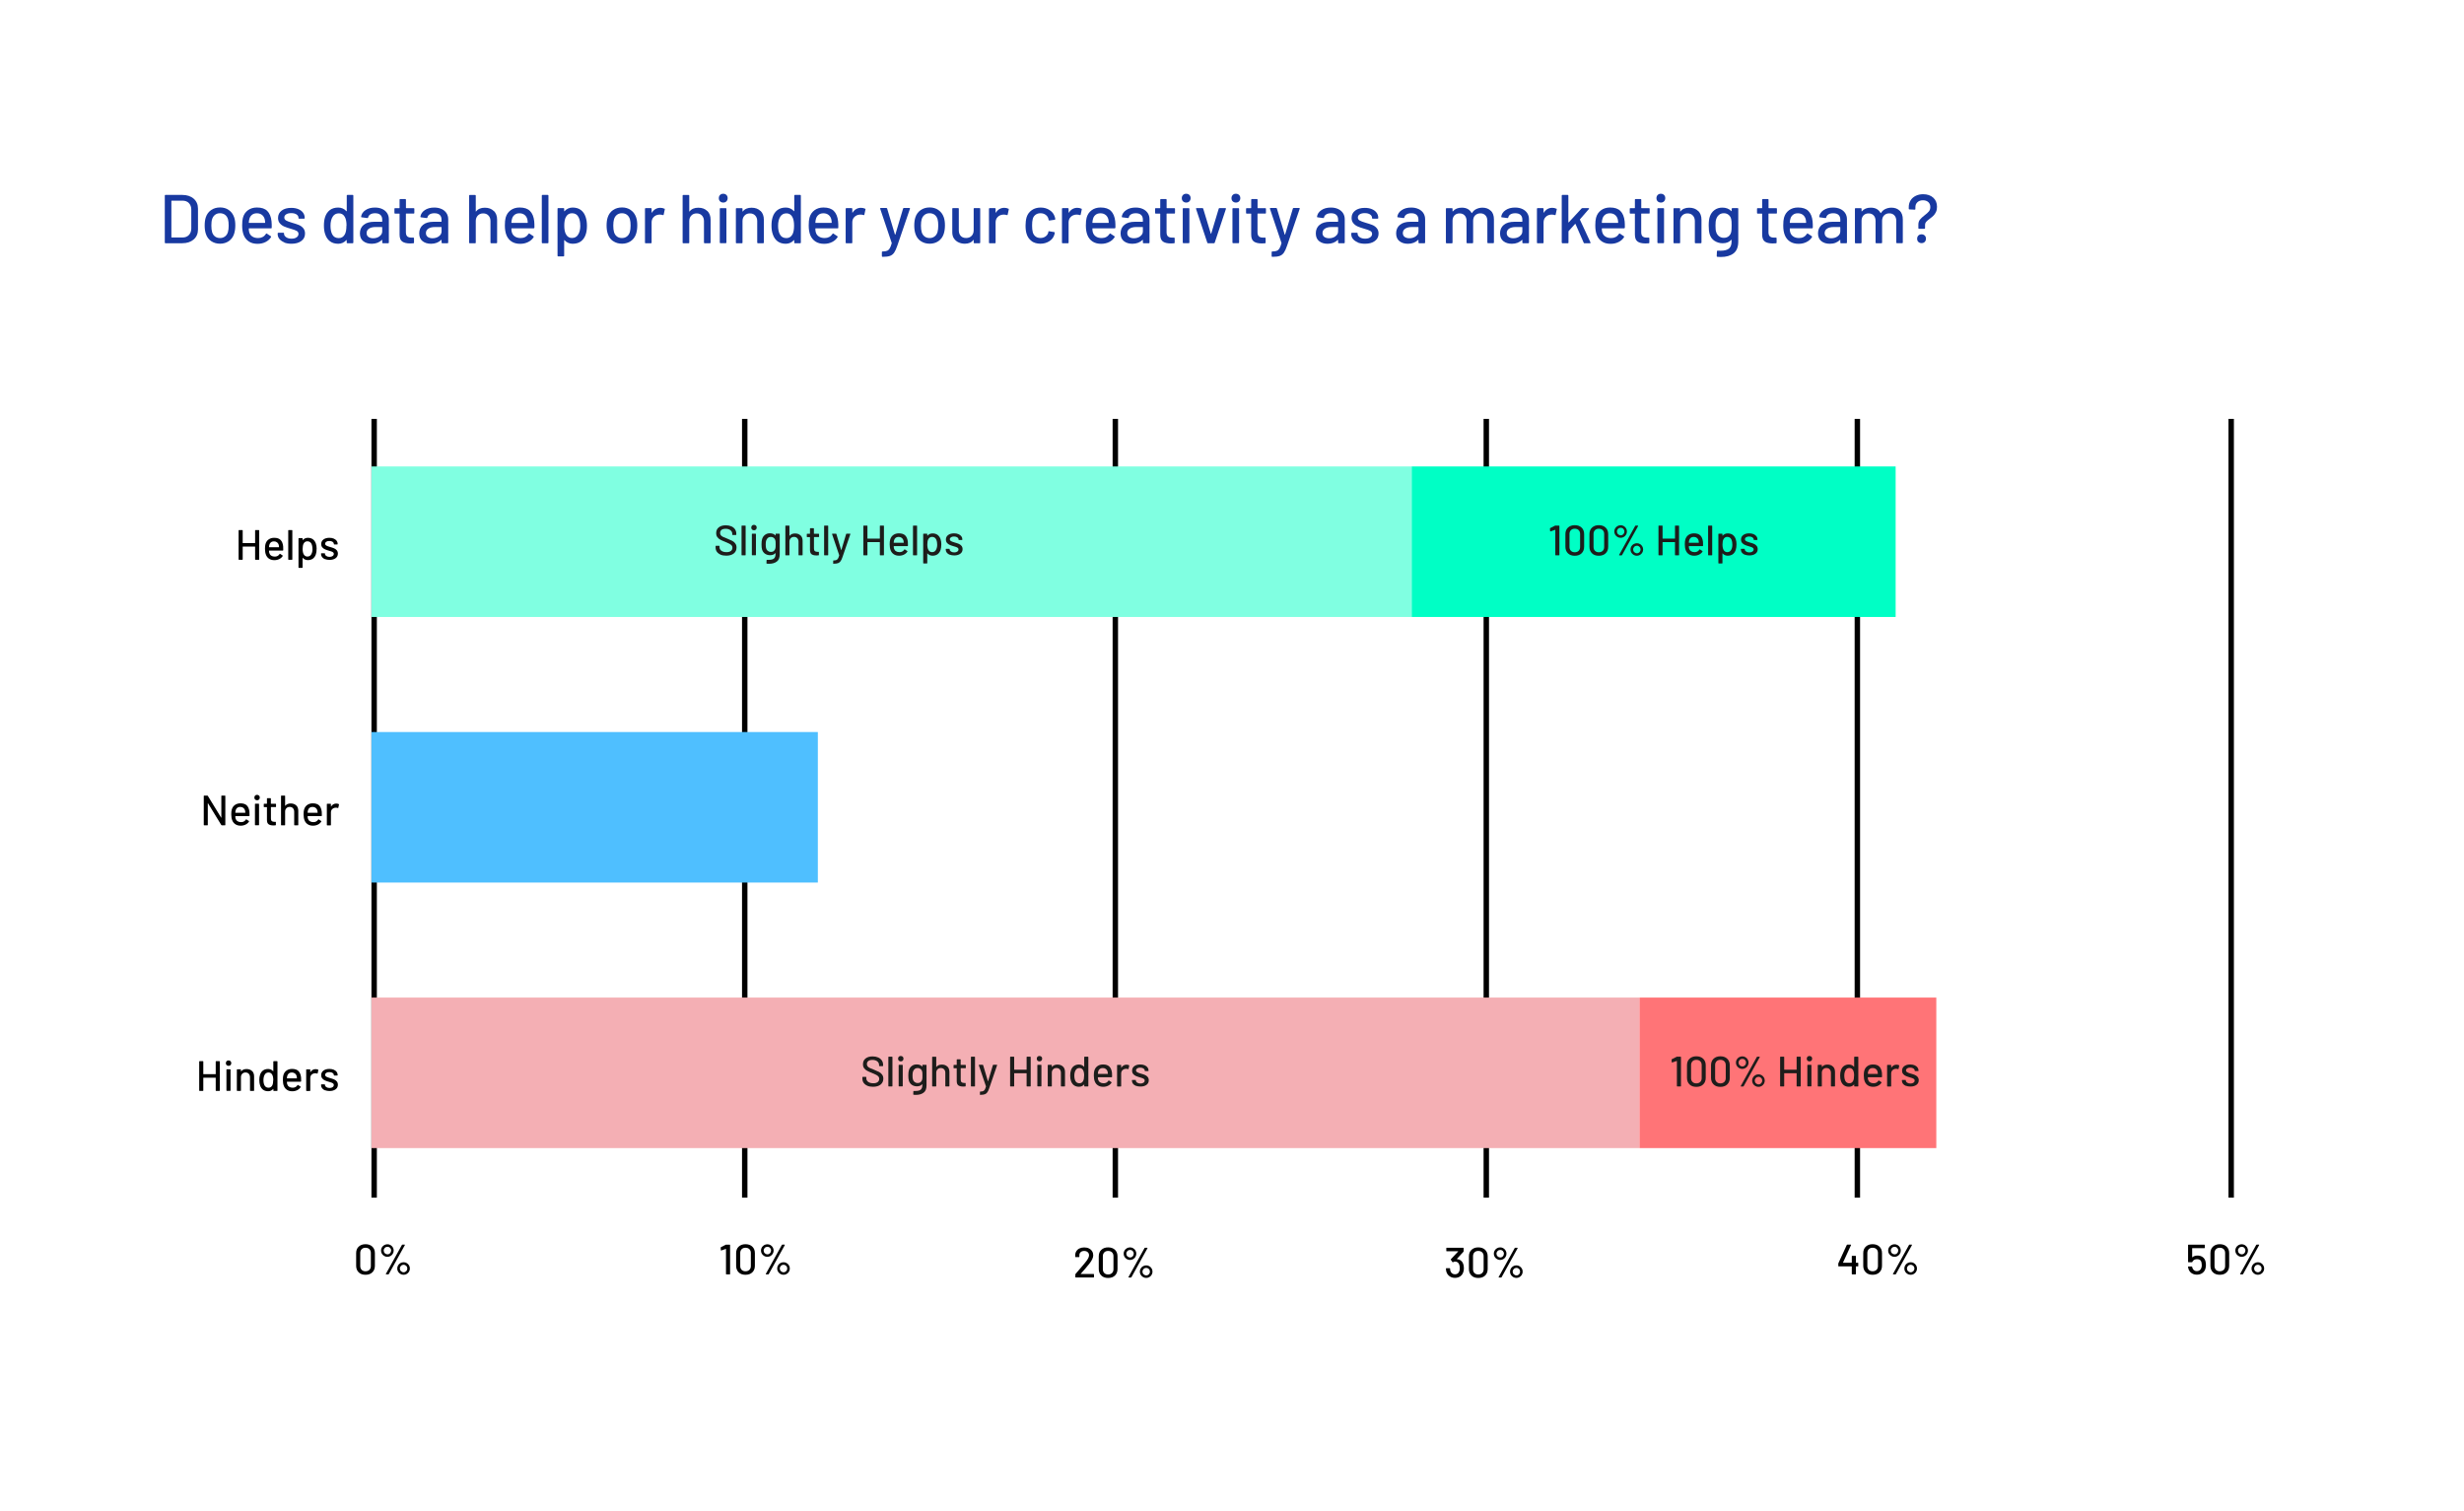 <?xml version="1.0" encoding="UTF-8"?><svg id="Layer_1" xmlns="http://www.w3.org/2000/svg" viewBox="0 0 464.09 284.51"><defs><style>.cls-1{fill:#00ffc5;}.cls-2{fill:#f4afb4;}.cls-3{fill:#1839a0;}.cls-4{fill:#80ffe1;}.cls-5{fill:#ff7477;}.cls-6{fill:#4fbfff;}.cls-7{fill:#1d1d1b;}</style></defs><g><path class="cls-3" d="m31.04,45.68v-8.84c0-.09.04-.13.13-.13h3.15c.9,0,1.62.24,2.16.71.54.47.81,1.1.81,1.89v3.9c0,.79-.27,1.42-.81,1.89-.54.47-1.26.71-2.16.71h-3.15c-.09,0-.13-.04-.13-.13Zm1.3-.95h2.03c.5,0,.9-.15,1.2-.46s.45-.72.46-1.24v-3.54c0-.52-.15-.93-.45-1.24-.3-.31-.7-.46-1.22-.46h-2.03s-.05.02-.05.05v6.84s.02.05.05.05Z"/><path class="cls-3" d="m39.78,45.42c-.48-.33-.81-.78-1-1.36-.16-.47-.23-1-.23-1.59s.07-1.14.22-1.56c.19-.57.52-1.02,1-1.35.48-.33,1.04-.49,1.7-.49.62,0,1.17.16,1.63.49.46.32.79.77.99,1.33.16.44.23.96.23,1.56s-.08,1.14-.23,1.6c-.19.58-.52,1.03-.99,1.36-.47.32-1.02.49-1.65.49s-1.2-.16-1.68-.49Zm2.59-.88c.26-.19.45-.47.56-.83.1-.33.14-.74.14-1.22s-.04-.89-.13-1.21c-.11-.36-.3-.63-.56-.83-.26-.19-.58-.29-.95-.29s-.66.1-.92.29c-.26.2-.45.47-.56.83-.1.3-.14.71-.14,1.21s.05.91.14,1.22c.1.36.29.63.55.83.26.2.58.29.96.29.35,0,.65-.1.91-.29Z"/><path class="cls-3" d="m51.19,42.87c0,.09-.04.13-.13.13h-4.15s-.05.02-.05.05c0,.29.03.52.08.68.09.35.29.62.58.81.29.2.66.29,1.1.29.64,0,1.14-.26,1.48-.79.04-.09.1-.1.17-.04l.74.49c.06.05.07.11.04.17-.24.39-.59.7-1.03.92-.45.23-.95.34-1.52.34-.63,0-1.17-.14-1.6-.42-.43-.28-.76-.67-.98-1.18-.21-.51-.31-1.13-.31-1.86,0-.63.05-1.11.14-1.44.16-.6.47-1.07.94-1.42.47-.35,1.04-.52,1.7-.52.88,0,1.53.22,1.96.66s.7,1.08.79,1.93c.04.36.05.75.04,1.2Zm-3.72-2.42c-.24.19-.41.44-.49.75-.06.19-.1.43-.12.73,0,.04.02.05.05.05h2.98s.05-.02.05-.05c-.02-.29-.04-.5-.08-.64-.09-.34-.26-.61-.51-.81-.25-.2-.57-.31-.96-.31s-.68.09-.92.28Z"/><path class="cls-3" d="m53.55,45.65c-.39-.16-.7-.37-.92-.64s-.33-.57-.33-.9v-.14c0-.09.04-.13.13-.13h.94c.09,0,.13.04.13.13v.07c0,.24.13.45.4.64.26.18.6.27,1.01.27s.71-.08.95-.25.36-.38.36-.64-.11-.44-.34-.57c-.23-.13-.59-.26-1.09-.4-.49-.14-.91-.28-1.24-.42s-.62-.35-.84-.61c-.23-.26-.34-.6-.34-1.02,0-.58.23-1.04.68-1.38s1.06-.51,1.81-.51c.5,0,.95.08,1.33.24.39.16.68.38.89.67.21.29.31.61.31.96v.04c0,.09-.04.13-.13.13h-.91c-.09,0-.13-.04-.13-.13v-.04c0-.25-.12-.46-.37-.63-.25-.17-.58-.25-1.01-.25-.38,0-.69.07-.93.22-.24.15-.36.35-.36.6s.11.44.34.57c.23.13.6.27,1.11.42.5.14.92.28,1.25.41s.62.33.85.6c.23.26.35.61.35,1.03,0,.59-.23,1.06-.7,1.4-.46.35-1.08.52-1.85.52-.52,0-.98-.08-1.37-.23Z"/><path class="cls-3" d="m65.43,36.71h.99c.09,0,.13.04.13.13v8.84c0,.09-.04.13-.13.13h-.99c-.09,0-.13-.04-.13-.13v-.43s0-.03-.02-.04c-.01,0-.03,0-.05.01-.19.22-.42.39-.68.51-.26.12-.54.18-.84.18-.62,0-1.14-.15-1.55-.46-.41-.31-.71-.74-.9-1.31-.17-.46-.25-1.01-.25-1.66,0-.61.07-1.13.21-1.57.18-.57.48-1.02.9-1.34.42-.32.95-.48,1.6-.48.29,0,.57.06.84.18.26.12.49.28.68.5.02.02.03.02.05.01.01,0,.02-.02.02-.04v-2.9c0-.09.04-.13.13-.13Zm-.16,5.79c0-.73-.11-1.28-.33-1.66-.25-.44-.62-.66-1.11-.66-.52,0-.91.21-1.16.62-.28.43-.42,1.01-.42,1.72,0,.67.11,1.2.32,1.61.25.48.66.71,1.24.71.5,0,.88-.23,1.14-.7.2-.36.3-.91.3-1.64Z"/><path class="cls-3" d="m72.01,39.37c.39.19.7.45.91.78.21.33.32.71.32,1.14v4.39c0,.09-.04.13-.13.13h-.99c-.09,0-.13-.04-.13-.13v-.47s-.02-.05-.07-.03c-.22.23-.5.41-.82.54-.33.13-.69.19-1.09.19-.64,0-1.17-.16-1.59-.49-.42-.33-.63-.82-.63-1.48s.24-1.21.71-1.59c.47-.39,1.13-.58,1.98-.58h1.46s.05-.02.05-.05v-.35c0-.38-.11-.68-.33-.89-.22-.21-.56-.32-1.01-.32-.36,0-.66.07-.89.21-.23.14-.37.34-.42.58-.03.09-.08.13-.16.12l-1.05-.14c-.09-.02-.13-.05-.12-.1.07-.51.34-.93.82-1.25.48-.33,1.07-.49,1.79-.49.53,0,.99.09,1.38.28Zm-.53,5.13c.34-.24.51-.55.51-.92v-.77s-.02-.05-.05-.05h-1.22c-.51,0-.92.1-1.22.3s-.45.48-.45.83c0,.32.11.56.34.73s.53.25.9.25c.46,0,.86-.12,1.2-.36Z"/><path class="cls-3" d="m77.9,40.22h-1.4s-.05.02-.05.05v3.45c0,.36.08.63.25.79.17.16.42.24.77.24h.38c.09,0,.13.04.13.13v.81c0,.09-.04.13-.13.13-.28.02-.48.03-.6.03-.66,0-1.15-.12-1.49-.36s-.5-.68-.5-1.32v-3.89s-.02-.05-.05-.05h-.79c-.09,0-.13-.04-.13-.13v-.77c0-.09.04-.13.13-.13h.79s.05-.02.05-.05v-1.53c0-.09.04-.13.13-.13h.94c.09,0,.13.04.13.13v1.53s.02.05.05.05h1.4c.09,0,.13.04.13.13v.77c0,.09-.04.13-.13.13Z"/><path class="cls-3" d="m83.19,39.37c.39.19.7.45.91.78.21.33.32.71.32,1.14v4.39c0,.09-.04.13-.13.13h-.99c-.09,0-.13-.04-.13-.13v-.47s-.02-.05-.07-.03c-.23.23-.5.41-.83.54-.33.13-.69.19-1.09.19-.64,0-1.17-.16-1.59-.49-.42-.33-.63-.82-.63-1.48s.24-1.21.71-1.59c.47-.39,1.13-.58,1.98-.58h1.46s.05-.02.05-.05v-.35c0-.38-.11-.68-.33-.89-.22-.21-.56-.32-1.01-.32-.36,0-.66.07-.89.21-.23.14-.37.34-.42.58-.03.09-.08.13-.16.12l-1.05-.14c-.09-.02-.13-.05-.12-.1.07-.51.34-.93.82-1.25.48-.33,1.07-.49,1.79-.49.53,0,.99.09,1.38.28Zm-.53,5.13c.34-.24.51-.55.51-.92v-.77s-.02-.05-.05-.05h-1.22c-.51,0-.92.1-1.22.3-.3.2-.46.48-.46.83,0,.32.12.56.34.73.23.16.53.25.9.25.46,0,.86-.12,1.2-.36Z"/><path class="cls-3" d="m93.01,39.72c.42.41.62.97.62,1.67v4.29c0,.09-.04.13-.13.13h-.99c-.09,0-.13-.04-.13-.13v-4.04c0-.43-.12-.78-.38-1.05-.25-.27-.58-.4-1-.4s-.74.13-1,.4c-.26.27-.39.62-.39,1.04v4.06c0,.09-.04.13-.13.13h-.99c-.09,0-.13-.04-.13-.13v-8.84c0-.09.04-.13.13-.13h.99c.09,0,.13.04.13.13v2.95s0,.03.02.04.02,0,.03-.01c.37-.48.92-.71,1.65-.71s1.27.21,1.69.62Z"/><path class="cls-3" d="m100.65,42.87c0,.09-.04.13-.13.13h-4.15s-.05.02-.05.05c0,.29.03.52.08.68.1.35.29.62.58.81.29.2.66.29,1.1.29.64,0,1.13-.26,1.48-.79.04-.09.1-.1.17-.04l.74.49c.06.05.07.11.04.17-.24.39-.59.7-1.03.92-.45.23-.95.34-1.51.34-.63,0-1.17-.14-1.6-.42s-.76-.67-.97-1.18c-.21-.51-.31-1.13-.31-1.86,0-.63.05-1.11.14-1.44.16-.6.47-1.07.94-1.42.47-.35,1.04-.52,1.7-.52.88,0,1.53.22,1.96.66.43.44.7,1.08.79,1.93.03.36.05.75.04,1.2Zm-3.72-2.42c-.24.19-.41.44-.49.75-.06.19-.1.43-.12.73,0,.04.02.05.05.05h2.98s.05-.02.05-.05c-.02-.29-.04-.5-.08-.64-.09-.34-.26-.61-.51-.81s-.57-.31-.96-.31-.68.09-.92.28Z"/><path class="cls-3" d="m102.05,45.68v-8.84c0-.09.04-.13.13-.13h.99c.09,0,.13.04.13.13v8.84c0,.09-.04.13-.13.13h-.99c-.09,0-.13-.04-.13-.13Z"/><path class="cls-3" d="m110.55,42.52c0,.61-.07,1.13-.21,1.57-.18.58-.48,1.03-.9,1.35-.42.32-.95.47-1.6.47-.29,0-.57-.06-.84-.18-.26-.12-.49-.28-.68-.5-.02-.02-.03-.02-.04-.01-.01,0-.02.02-.02.04v2.9c0,.09-.04.13-.13.13h-.99c-.09,0-.13-.04-.13-.13v-8.84c0-.09.04-.13.13-.13h.99c.09,0,.13.04.13.13v.43s0,.03.02.04c.01,0,.03,0,.04-.01.19-.22.42-.39.68-.51.26-.12.54-.18.85-.18.62,0,1.14.15,1.55.46.41.31.71.74.9,1.31.16.47.25,1.02.25,1.66Zm-1.26-.03c0-.67-.11-1.2-.33-1.61-.25-.48-.66-.72-1.23-.72-.5,0-.88.23-1.14.7-.21.37-.31.92-.31,1.64s.11,1.28.34,1.66c.25.44.62.66,1.1.66.52,0,.91-.21,1.16-.62.28-.42.42-.99.42-1.72Z"/><path class="cls-3" d="m115.48,45.42c-.48-.33-.81-.78-1-1.36-.16-.47-.23-1-.23-1.59s.07-1.14.22-1.56c.19-.57.52-1.02,1-1.35.48-.33,1.04-.49,1.7-.49.62,0,1.17.16,1.63.49.46.32.8.77,1,1.33.16.44.23.96.23,1.56s-.08,1.14-.23,1.6c-.19.58-.52,1.03-.99,1.36-.47.32-1.02.49-1.65.49s-1.2-.16-1.68-.49Zm2.59-.88c.26-.19.45-.47.56-.83.09-.33.14-.74.14-1.22s-.04-.89-.13-1.21c-.11-.36-.3-.63-.56-.83-.26-.19-.58-.29-.95-.29s-.66.1-.92.29c-.26.2-.45.47-.56.83-.09.3-.14.71-.14,1.21s.05.91.14,1.22c.1.36.29.63.55.83.26.2.58.29.96.29.35,0,.65-.1.91-.29Z"/><path class="cls-3" d="m125.15,39.29c.06.03.08.08.06.16l-.21.98c0,.08-.06.1-.16.08-.15-.06-.32-.09-.52-.09h-.18c-.41.03-.74.17-1.01.44-.26.26-.4.61-.4,1.03v3.8c0,.09-.04.13-.13.13h-.99c-.09,0-.13-.04-.13-.13v-6.36c0-.09.04-.13.13-.13h.99c.09,0,.13.04.13.13v.69s0,.04.02.05.02,0,.03-.02c.39-.61.92-.91,1.6-.91.28,0,.53.06.75.17Z"/><path class="cls-3" d="m133.22,39.72c.42.41.62.97.62,1.67v4.29c0,.09-.04.13-.13.13h-.99c-.09,0-.13-.04-.13-.13v-4.04c0-.43-.13-.78-.38-1.05-.25-.27-.58-.4-1-.4s-.74.13-1,.4c-.26.27-.39.62-.39,1.04v4.06c0,.09-.04.13-.13.13h-.99c-.09,0-.13-.04-.13-.13v-8.84c0-.09.04-.13.13-.13h.99c.09,0,.13.04.13.13v2.95s0,.03.02.04c.01,0,.02,0,.03-.01.37-.48.92-.71,1.65-.71s1.27.21,1.69.62Z"/><path class="cls-3" d="m135.62,37.92c-.16-.16-.23-.35-.23-.6s.08-.44.23-.6c.16-.16.36-.23.6-.23s.44.08.6.23c.16.16.23.36.23.6s-.08.44-.23.6c-.16.16-.36.23-.6.23s-.44-.08-.6-.23Zm-.05,7.75v-6.34c0-.09.04-.13.13-.13h.99c.09,0,.13.04.13.13v6.34c0,.09-.04.13-.13.13h-.99c-.09,0-.13-.04-.13-.13Z"/><path class="cls-3" d="m143.25,39.72c.42.41.62.97.62,1.67v4.29c0,.09-.04.13-.13.13h-.99c-.09,0-.13-.04-.13-.13v-4.04c0-.43-.12-.78-.38-1.05-.25-.27-.58-.4-1-.4s-.74.13-1,.4c-.26.27-.39.62-.39,1.04v4.06c0,.09-.04.13-.13.13h-.99c-.09,0-.13-.04-.13-.13v-6.36c0-.09.04-.13.13-.13h.99c.09,0,.13.04.13.13v.47s0,.03.02.04c.01,0,.02,0,.03-.01.37-.48.92-.71,1.65-.71s1.27.21,1.69.62Z"/><path class="cls-3" d="m149.72,36.71h.99c.09,0,.13.04.13.13v8.84c0,.09-.04.13-.13.13h-.99c-.09,0-.13-.04-.13-.13v-.43s0-.03-.02-.04c-.01,0-.03,0-.04.01-.19.22-.42.39-.68.51-.26.12-.54.18-.84.18-.62,0-1.14-.15-1.55-.46s-.71-.74-.9-1.31c-.17-.46-.25-1.01-.25-1.66,0-.61.07-1.13.21-1.57.18-.57.48-1.02.9-1.34.42-.32.95-.48,1.6-.48.29,0,.57.06.84.18.26.12.49.28.68.5.02.02.03.02.04.01.01,0,.02-.02.02-.04v-2.9c0-.09.04-.13.13-.13Zm-.16,5.79c0-.73-.11-1.28-.33-1.66-.25-.44-.62-.66-1.1-.66-.52,0-.91.21-1.16.62-.28.43-.42,1.01-.42,1.72,0,.67.11,1.2.33,1.61.25.48.66.71,1.24.71.5,0,.88-.23,1.14-.7.2-.36.3-.91.3-1.64Z"/><path class="cls-3" d="m157.9,42.87c0,.09-.04.13-.13.13h-4.15s-.05.02-.05.05c0,.29.03.52.08.68.09.35.29.62.58.81.29.2.66.29,1.1.29.64,0,1.14-.26,1.48-.79.04-.09.1-.1.17-.04l.74.49c.06.05.07.11.04.17-.24.39-.59.7-1.03.92-.45.23-.95.34-1.52.34-.63,0-1.17-.14-1.6-.42-.43-.28-.76-.67-.98-1.18-.21-.51-.31-1.13-.31-1.86,0-.63.05-1.11.14-1.44.16-.6.47-1.07.94-1.42.47-.35,1.04-.52,1.7-.52.88,0,1.53.22,1.96.66s.7,1.08.79,1.93c.04.36.05.75.04,1.2Zm-3.72-2.42c-.24.19-.41.44-.49.75-.06.19-.1.43-.12.73,0,.04.02.05.05.05h2.98s.05-.02.05-.05c-.02-.29-.04-.5-.08-.64-.09-.34-.26-.61-.51-.81-.25-.2-.57-.31-.96-.31s-.68.09-.92.28Z"/><path class="cls-3" d="m162.95,39.29c.06.03.08.08.06.16l-.21.98c0,.08-.06.1-.16.08-.15-.06-.32-.09-.52-.09h-.18c-.41.03-.74.17-1.01.44-.27.26-.4.61-.4,1.03v3.8c0,.09-.04.13-.13.13h-.99c-.09,0-.13-.04-.13-.13v-6.36c0-.09.04-.13.13-.13h.99c.09,0,.13.04.13.13v.69s0,.04.02.05c.01,0,.02,0,.03-.02.39-.61.92-.91,1.6-.91.28,0,.53.06.75.17Z"/><path class="cls-3" d="m166.1,48.26v-.77c0-.09.04-.13.13-.13h.03c.35,0,.62-.05.82-.13.2-.08.36-.22.49-.44.13-.21.26-.53.38-.96,0,0,0-.03,0-.08l-2.17-6.44v-.05c-.01-.06.03-.09.1-.09h1.05c.08,0,.13.04.16.1l1.47,4.9s.02.03.04.03c.02,0,.03,0,.04-.03l1.46-4.9c.03-.07.08-.1.16-.1h1.03c.09,0,.13.05.1.14l-2.37,6.93c-.2.6-.4,1.04-.6,1.33-.2.29-.46.5-.78.62-.32.12-.77.18-1.35.18h-.09c-.06,0-.09-.04-.09-.13Z"/><path class="cls-3" d="m173.43,45.42c-.48-.33-.81-.78-1-1.36-.16-.47-.23-1-.23-1.59s.07-1.14.22-1.56c.19-.57.52-1.02,1-1.35.48-.33,1.04-.49,1.7-.49.62,0,1.17.16,1.63.49.46.32.8.77,1,1.33.16.44.23.96.23,1.56s-.08,1.14-.23,1.6c-.19.58-.52,1.03-.99,1.36-.47.32-1.02.49-1.65.49s-1.2-.16-1.68-.49Zm2.59-.88c.26-.19.45-.47.56-.83.09-.33.14-.74.14-1.22s-.04-.89-.13-1.21c-.11-.36-.3-.63-.56-.83-.26-.19-.58-.29-.95-.29s-.66.1-.92.29c-.26.2-.45.47-.56.83-.09.3-.14.71-.14,1.21s.05.91.14,1.22c.1.36.29.63.55.83.26.2.58.29.96.29.35,0,.65-.1.91-.29Z"/><path class="cls-3" d="m183.52,39.19h.97c.09,0,.13.04.13.13v6.36c0,.09-.04.13-.13.13h-.97c-.09,0-.13-.04-.13-.13v-.48s0-.03-.02-.03c-.01,0-.03,0-.04.02-.35.48-.88.71-1.6.71-.42,0-.82-.08-1.18-.25-.36-.16-.65-.41-.87-.73-.22-.32-.32-.71-.32-1.17v-4.43c0-.09.04-.13.13-.13h.97c.09,0,.13.04.13.13v4.04c0,.45.12.81.36,1.07.24.26.57.39,1.01.39s.78-.13,1.04-.4c.26-.26.39-.62.39-1.06v-4.04c0-.09.04-.13.13-.13Z"/><path class="cls-3" d="m189.93,39.29c.06.03.08.08.07.16l-.21.98c0,.08-.06.1-.16.08-.15-.06-.32-.09-.52-.09h-.18c-.41.03-.74.17-1.01.44-.26.26-.4.61-.4,1.03v3.8c0,.09-.04.13-.13.13h-.99c-.09,0-.13-.04-.13-.13v-6.36c0-.09.04-.13.13-.13h.99c.09,0,.13.04.13.13v.69s0,.04.02.05c.01,0,.02,0,.03-.02.39-.61.92-.91,1.6-.91.28,0,.53.06.75.17Z"/><path class="cls-3" d="m194.32,45.41c-.47-.33-.79-.79-.96-1.36-.13-.4-.2-.92-.2-1.57,0-.6.07-1.12.2-1.57.17-.55.5-1,.97-1.33.47-.33,1.03-.49,1.68-.49s1.22.17,1.7.49c.49.33.8.75.95,1.25.05.14.09.28.1.43,0,.07-.04.11-.12.13l-.98.14h-.03c-.06,0-.1-.04-.13-.12l-.04-.21c-.07-.29-.24-.54-.51-.74-.27-.2-.59-.3-.98-.3s-.69.1-.95.3c-.26.2-.43.46-.51.79-.08.31-.12.72-.12,1.23s.04.91.12,1.22c.09.35.26.62.51.82s.57.3.94.3.71-.1.98-.3.44-.46.51-.78c0,0,.01-.02,0-.03,0-.01,0-.02,0-.03v-.05c.03-.07.07-.1.14-.08l.97.16c.07.02.1.05.1.1v.05c0,.08-.02.17-.06.29-.15.53-.46.95-.95,1.27-.49.32-1.05.48-1.7.48s-1.22-.17-1.69-.5Z"/><path class="cls-3" d="m203.68,39.29c.06.03.08.08.07.16l-.21.98c0,.08-.06.1-.16.08-.15-.06-.32-.09-.52-.09h-.18c-.41.03-.74.17-1.01.44-.26.26-.4.61-.4,1.03v3.8c0,.09-.04.13-.13.13h-.99c-.09,0-.13-.04-.13-.13v-6.36c0-.09.04-.13.13-.13h.99c.09,0,.13.04.13.13v.69s0,.04.02.05c.01,0,.02,0,.03-.02.39-.61.92-.91,1.6-.91.28,0,.53.06.75.17Z"/><path class="cls-3" d="m210.08,42.87c0,.09-.04.13-.13.13h-4.15s-.05.02-.05.05c0,.29.03.52.08.68.1.35.29.62.58.81.29.2.66.29,1.1.29.64,0,1.13-.26,1.48-.79.04-.09.1-.1.17-.04l.74.49c.06.05.07.11.04.17-.24.39-.59.7-1.03.92-.45.23-.95.34-1.51.34-.63,0-1.17-.14-1.6-.42s-.76-.67-.97-1.18c-.21-.51-.31-1.13-.31-1.86,0-.63.05-1.11.14-1.44.16-.6.47-1.07.94-1.42.47-.35,1.04-.52,1.7-.52.88,0,1.53.22,1.96.66.43.44.7,1.08.79,1.93.03.36.05.75.04,1.2Zm-3.72-2.42c-.24.19-.41.44-.49.75-.06.19-.1.43-.12.73,0,.04.02.05.05.05h2.98s.05-.02.05-.05c-.02-.29-.04-.5-.08-.64-.09-.34-.26-.61-.51-.81s-.57-.31-.96-.31-.68.09-.92.28Z"/><path class="cls-3" d="m215.28,39.37c.39.19.7.45.91.78.21.33.32.71.32,1.14v4.39c0,.09-.04.13-.13.13h-.99c-.09,0-.13-.04-.13-.13v-.47s-.02-.05-.06-.03c-.23.23-.5.41-.83.54s-.69.19-1.09.19c-.64,0-1.17-.16-1.59-.49-.42-.33-.63-.82-.63-1.48s.24-1.21.71-1.59c.47-.39,1.13-.58,1.98-.58h1.46s.05-.02.05-.05v-.35c0-.38-.11-.68-.33-.89-.22-.21-.56-.32-1.01-.32-.36,0-.66.07-.89.21-.23.14-.37.34-.42.58-.03.09-.08.13-.16.12l-1.05-.14c-.09-.02-.13-.05-.12-.1.07-.51.34-.93.82-1.25.48-.33,1.07-.49,1.79-.49.53,0,.99.09,1.38.28Zm-.53,5.13c.34-.24.51-.55.51-.92v-.77s-.02-.05-.05-.05h-1.22c-.51,0-.92.1-1.22.3-.3.2-.45.48-.45.83,0,.32.11.56.34.73.23.16.53.25.9.25.46,0,.86-.12,1.2-.36Z"/><path class="cls-3" d="m221.17,40.22h-1.4s-.05.02-.05.05v3.45c0,.36.08.63.25.79.17.16.42.24.77.24h.38c.09,0,.13.04.13.13v.81c0,.09-.04.13-.13.13-.28.02-.48.03-.6.03-.66,0-1.16-.12-1.49-.36-.33-.24-.5-.68-.5-1.32v-3.89s-.02-.05-.05-.05h-.79c-.09,0-.13-.04-.13-.13v-.77c0-.09.04-.13.13-.13h.79s.05-.02.05-.05v-1.53c0-.09.04-.13.13-.13h.94c.09,0,.13.04.13.13v1.53s.02.05.05.05h1.4c.09,0,.13.04.13.13v.77c0,.09-.04.13-.13.13Z"/><path class="cls-3" d="m222.82,37.92c-.16-.16-.23-.35-.23-.6s.08-.44.23-.6c.16-.16.36-.23.6-.23s.44.08.6.23c.16.16.23.36.23.6s-.08.44-.23.6c-.16.16-.36.23-.6.23s-.44-.08-.6-.23Zm-.05,7.75v-6.34c0-.09.04-.13.13-.13h.99c.09,0,.13.04.13.13v6.34c0,.09-.04.13-.13.13h-.99c-.09,0-.13-.04-.13-.13Z"/><path class="cls-3" d="m227.39,45.7l-2.12-6.37v-.05c-.01-.06.03-.09.1-.09h1.09c.08,0,.13.04.16.1l1.43,4.71s.02.03.04.03.03,0,.04-.03l1.42-4.71c.03-.07.08-.1.16-.1h1.09c.1.01.13.06.1.16l-2.11,6.36c-.03.07-.08.1-.16.1h-1.09c-.08,0-.13-.03-.16-.1Z"/><path class="cls-3" d="m232.18,37.92c-.16-.16-.23-.35-.23-.6s.08-.44.23-.6c.16-.16.36-.23.6-.23s.44.08.6.23c.16.16.23.36.23.6s-.08.44-.23.6c-.16.16-.36.23-.6.23s-.44-.08-.6-.23Zm-.05,7.75v-6.34c0-.09.04-.13.13-.13h.99c.09,0,.13.04.13.13v6.34c0,.09-.04.13-.13.13h-.99c-.09,0-.13-.04-.13-.13Z"/><path class="cls-3" d="m238.3,40.22h-1.4s-.05.02-.05.05v3.45c0,.36.08.63.25.79.16.16.42.24.77.24h.38c.09,0,.13.04.13.13v.81c0,.09-.04.13-.13.13-.28.02-.48.03-.6.03-.66,0-1.15-.12-1.49-.36s-.5-.68-.5-1.32v-3.89s-.02-.05-.05-.05h-.79c-.09,0-.13-.04-.13-.13v-.77c0-.09.04-.13.13-.13h.79s.05-.02.05-.05v-1.53c0-.09.04-.13.13-.13h.94c.09,0,.13.04.13.13v1.53s.02.05.05.05h1.4c.09,0,.13.04.13.13v.77c0,.09-.04.13-.13.13Z"/><path class="cls-3" d="m239.51,48.26v-.77c0-.09.04-.13.13-.13h.03c.35,0,.62-.05.82-.13.2-.08.36-.22.49-.44.13-.21.26-.53.38-.96,0,0,0-.03,0-.08l-2.17-6.44v-.05c-.01-.06.03-.09.1-.09h1.05c.08,0,.13.04.16.1l1.47,4.9s.02.03.04.03c.02,0,.03,0,.04-.03l1.46-4.9c.03-.07.08-.1.16-.1h1.03c.09,0,.13.05.1.14l-2.37,6.93c-.2.6-.4,1.04-.6,1.33-.2.29-.46.5-.78.62-.32.12-.77.18-1.35.18h-.09c-.06,0-.09-.04-.09-.13Z"/><path class="cls-3" d="m252.05,39.37c.39.19.7.45.91.78.21.33.32.71.32,1.14v4.39c0,.09-.04.13-.13.13h-.99c-.09,0-.13-.04-.13-.13v-.47s-.02-.05-.06-.03c-.23.23-.5.41-.83.54s-.69.19-1.09.19c-.64,0-1.17-.16-1.59-.49-.42-.33-.63-.82-.63-1.48s.24-1.21.71-1.59c.47-.39,1.13-.58,1.98-.58h1.46s.05-.02.05-.05v-.35c0-.38-.11-.68-.33-.89-.22-.21-.56-.32-1.01-.32-.36,0-.66.07-.89.21-.23.14-.37.34-.42.58-.03.09-.08.13-.16.12l-1.05-.14c-.09-.02-.13-.05-.12-.1.07-.51.34-.93.82-1.25.48-.33,1.07-.49,1.79-.49.53,0,.99.09,1.38.28Zm-.53,5.13c.34-.24.51-.55.51-.92v-.77s-.02-.05-.05-.05h-1.22c-.51,0-.92.1-1.22.3-.3.2-.45.48-.45.83,0,.32.11.56.34.73.23.16.53.25.9.25.46,0,.86-.12,1.2-.36Z"/><path class="cls-3" d="m255.75,45.65c-.39-.16-.7-.37-.92-.64s-.32-.57-.32-.9v-.14c0-.09.04-.13.13-.13h.94c.09,0,.13.04.13.13v.07c0,.24.13.45.4.64.26.18.6.27,1.01.27s.71-.08.95-.25c.24-.17.36-.38.36-.64s-.11-.44-.34-.57c-.22-.13-.59-.26-1.09-.4-.49-.14-.91-.28-1.24-.42-.33-.14-.62-.35-.84-.61-.23-.26-.35-.6-.35-1.02,0-.58.23-1.04.68-1.38s1.06-.51,1.81-.51c.5,0,.95.08,1.33.24s.68.38.89.67.31.61.31.96v.04c0,.09-.04.13-.13.13h-.91c-.09,0-.13-.04-.13-.13v-.04c0-.25-.12-.46-.37-.63s-.58-.25-1.01-.25c-.38,0-.69.07-.93.22-.24.15-.36.35-.36.6s.11.44.34.57c.23.13.6.27,1.11.42.5.14.92.28,1.25.41.33.13.62.33.85.6s.35.61.35,1.03c0,.59-.23,1.06-.7,1.4-.46.35-1.08.52-1.85.52-.52,0-.98-.08-1.37-.23Z"/><path class="cls-3" d="m267.19,39.37c.39.19.7.45.91.78.21.33.32.71.32,1.14v4.39c0,.09-.04.13-.13.13h-.99c-.09,0-.13-.04-.13-.13v-.47s-.02-.05-.07-.03c-.23.23-.5.41-.83.54-.33.13-.69.19-1.09.19-.64,0-1.17-.16-1.59-.49-.42-.33-.63-.82-.63-1.48s.24-1.21.71-1.59c.47-.39,1.13-.58,1.98-.58h1.46s.05-.02.05-.05v-.35c0-.38-.11-.68-.33-.89-.22-.21-.56-.32-1.01-.32-.36,0-.66.07-.89.21-.23.14-.37.34-.42.58-.03.09-.08.13-.16.12l-1.05-.14c-.09-.02-.13-.05-.12-.1.07-.51.34-.93.82-1.25.48-.33,1.07-.49,1.79-.49.53,0,.99.09,1.38.28Zm-.53,5.13c.34-.24.51-.55.51-.92v-.77s-.02-.05-.05-.05h-1.22c-.51,0-.92.1-1.22.3-.3.2-.46.48-.46.83,0,.32.12.56.34.73.23.16.53.25.9.25.46,0,.86-.12,1.2-.36Z"/><path class="cls-3" d="m280.81,39.69c.38.39.57.94.57,1.64v4.34c0,.09-.04.13-.13.13h-.98c-.09,0-.13-.04-.13-.13v-4.08c0-.43-.12-.78-.36-1.03-.24-.26-.56-.38-.96-.38s-.72.13-.98.38c-.25.25-.38.59-.38,1.01v4.11c0,.09-.04.13-.13.13h-.98c-.09,0-.13-.04-.13-.13v-4.08c0-.43-.12-.78-.36-1.03-.24-.26-.56-.38-.96-.38s-.72.13-.96.38c-.24.25-.36.59-.36,1.01v4.11c0,.09-.04.13-.13.13h-.99c-.09,0-.13-.04-.13-.13v-6.36c0-.09.04-.13.13-.13h.99c.09,0,.13.04.13.13v.44s0,.03.02.04.03,0,.05-.01c.38-.46.94-.69,1.66-.69.44,0,.82.08,1.13.25.31.17.55.42.73.75.03.03.05.03.08,0,.21-.34.48-.59.83-.75s.72-.25,1.14-.25c.66,0,1.18.2,1.56.59Z"/><path class="cls-3" d="m286.75,39.37c.39.19.7.45.91.78.21.33.32.71.32,1.14v4.39c0,.09-.04.13-.13.13h-.99c-.09,0-.13-.04-.13-.13v-.47s-.02-.05-.07-.03c-.22.23-.5.41-.82.54-.33.13-.69.19-1.09.19-.64,0-1.17-.16-1.59-.49-.42-.33-.63-.82-.63-1.48s.24-1.21.71-1.59c.47-.39,1.13-.58,1.98-.58h1.46s.05-.02.05-.05v-.35c0-.38-.11-.68-.33-.89-.22-.21-.56-.32-1.01-.32-.36,0-.66.07-.89.21-.23.14-.37.34-.42.58-.03.09-.08.13-.16.12l-1.05-.14c-.09-.02-.13-.05-.12-.1.07-.51.34-.93.82-1.25.48-.33,1.07-.49,1.79-.49.53,0,.99.09,1.38.28Zm-.53,5.13c.34-.24.51-.55.51-.92v-.77s-.02-.05-.05-.05h-1.22c-.51,0-.92.1-1.22.3s-.45.48-.45.83c0,.32.11.56.34.73s.53.25.9.25c.46,0,.86-.12,1.2-.36Z"/><path class="cls-3" d="m293.15,39.29c.06.03.08.08.06.16l-.21.98c0,.08-.06.1-.16.08-.15-.06-.32-.09-.52-.09h-.18c-.41.03-.74.17-1.01.44-.26.26-.4.61-.4,1.03v3.8c0,.09-.04.13-.13.13h-.99c-.09,0-.13-.04-.13-.13v-6.36c0-.09.04-.13.13-.13h.99c.09,0,.13.04.13.13v.69s0,.04.02.05.02,0,.03-.02c.39-.61.92-.91,1.6-.91.28,0,.53.06.75.17Z"/><path class="cls-3" d="m294.15,45.68v-8.84c0-.09.04-.13.13-.13h.99c.09,0,.13.04.13.13v5.01s0,.03.03.04c.02,0,.03,0,.04-.01l2.41-2.61s.09-.07.16-.07h1.16c.05,0,.08.02.1.05.01.03,0,.07-.03.11l-1.68,1.94s-.02.06-.01.08l1.99,4.29v.05c.01.07-.03.1-.1.1h-1.04c-.07,0-.12-.03-.14-.1l-1.55-3.54s-.04-.05-.07-.01l-1.22,1.35s-.03.06-.03.06v2.11c0,.09-.04.13-.13.13h-.99c-.09,0-.13-.04-.13-.13Z"/><path class="cls-3" d="m306.03,42.87c0,.09-.04.13-.13.13h-4.15s-.05.02-.05.05c0,.29.03.52.08.68.1.35.29.62.58.81.29.2.66.29,1.1.29.64,0,1.14-.26,1.48-.79.04-.09.1-.1.17-.04l.74.49c.06.05.07.11.04.17-.24.39-.59.7-1.03.92-.45.23-.95.34-1.51.34-.63,0-1.17-.14-1.6-.42s-.76-.67-.97-1.18c-.21-.51-.31-1.13-.31-1.86,0-.63.05-1.11.14-1.44.16-.6.47-1.07.94-1.42.47-.35,1.04-.52,1.7-.52.88,0,1.53.22,1.96.66.43.44.7,1.08.79,1.93.03.36.05.75.04,1.2Zm-3.72-2.42c-.24.19-.41.44-.49.75-.06.19-.1.43-.12.73,0,.04.02.05.05.05h2.98s.05-.02.05-.05c-.02-.29-.04-.5-.08-.64-.09-.34-.26-.61-.51-.81-.25-.2-.57-.31-.96-.31s-.68.09-.92.28Z"/><path class="cls-3" d="m310.57,40.22h-1.4s-.05.02-.05.05v3.45c0,.36.08.63.25.79.17.16.42.24.77.24h.38c.09,0,.13.04.13.13v.81c0,.09-.04.13-.13.13-.28.02-.48.03-.6.03-.66,0-1.16-.12-1.49-.36-.33-.24-.5-.68-.5-1.32v-3.89s-.02-.05-.05-.05h-.79c-.09,0-.13-.04-.13-.13v-.77c0-.09.04-.13.13-.13h.79s.05-.02.05-.05v-1.53c0-.09.04-.13.13-.13h.94c.09,0,.13.04.13.13v1.53s.02.05.05.05h1.4c.09,0,.13.04.13.13v.77c0,.09-.04.13-.13.13Z"/><path class="cls-3" d="m312.22,37.92c-.16-.16-.23-.35-.23-.6s.08-.44.23-.6c.16-.16.36-.23.6-.23s.44.08.6.23c.16.16.23.36.23.6s-.08.44-.23.6c-.16.16-.36.23-.6.23s-.44-.08-.6-.23Zm-.05,7.75v-6.34c0-.09.04-.13.13-.13h.99c.09,0,.13.04.13.13v6.34c0,.09-.04.13-.13.13h-.99c-.09,0-.13-.04-.13-.13Z"/><path class="cls-3" d="m319.85,39.72c.42.41.62.97.62,1.67v4.29c0,.09-.04.13-.13.13h-.99c-.09,0-.13-.04-.13-.13v-4.04c0-.43-.12-.78-.38-1.05-.25-.27-.58-.4-1-.4s-.74.13-1,.4c-.26.27-.39.62-.39,1.04v4.06c0,.09-.04.13-.13.13h-.99c-.09,0-.13-.04-.13-.13v-6.36c0-.09.04-.13.13-.13h.99c.09,0,.13.04.13.13v.47s0,.03.02.04.02,0,.03-.01c.37-.48.92-.71,1.65-.71s1.27.21,1.69.62Z"/><path class="cls-3" d="m326.28,39.19h.99c.09,0,.13.04.13.13v6.15c0,1.05-.3,1.8-.89,2.25-.59.45-1.39.68-2.39.68-.14,0-.36,0-.65-.03-.09,0-.13-.06-.13-.14l.04-.9s.01-.06.04-.09c.03-.03.06-.03.1-.03.12,0,.3.01.53.01.74,0,1.27-.14,1.6-.41.33-.27.49-.73.49-1.38v-.23s0-.03-.02-.04c-.01,0-.03,0-.05.01-.36.42-.9.64-1.6.64-.56,0-1.07-.15-1.53-.44s-.77-.73-.94-1.3c-.11-.38-.17-.91-.17-1.59,0-.72.07-1.27.2-1.66.17-.52.46-.94.88-1.25.42-.32.92-.47,1.49-.47.71,0,1.27.22,1.68.65.02.02.03.02.05.02.01,0,.02-.02.02-.03v-.4c0-.09.04-.13.13-.13Zm-.15,4.06c.01-.16.02-.42.02-.78s0-.62-.02-.77c-.01-.15-.04-.3-.07-.44-.07-.32-.22-.58-.47-.79s-.55-.31-.91-.31-.67.1-.91.31c-.24.2-.42.47-.52.79-.1.26-.14.66-.14,1.21,0,.6.04,1.01.13,1.22.09.32.26.58.51.79.25.2.56.31.93.31s.69-.1.93-.31.39-.47.46-.79c.03-.14.04-.29.06-.44Z"/><path class="cls-3" d="m334.54,40.22h-1.4s-.05.02-.05.05v3.45c0,.36.08.63.25.79.16.16.42.24.77.24h.38c.09,0,.13.04.13.13v.81c0,.09-.04.13-.13.13-.28.02-.48.03-.6.03-.66,0-1.16-.12-1.49-.36-.33-.24-.5-.68-.5-1.32v-3.89s-.02-.05-.05-.05h-.79c-.09,0-.13-.04-.13-.13v-.77c0-.09.04-.13.13-.13h.79s.05-.02.05-.05v-1.53c0-.09.04-.13.13-.13h.94c.09,0,.13.04.13.13v1.53s.02.05.05.05h1.4c.09,0,.13.04.13.13v.77c0,.09-.04.13-.13.13Z"/><path class="cls-3" d="m341.43,42.87c0,.09-.04.13-.13.13h-4.15s-.05.02-.05.05c0,.29.03.52.08.68.1.35.29.62.58.81.29.2.66.29,1.1.29.64,0,1.13-.26,1.48-.79.04-.09.1-.1.17-.04l.74.49c.06.05.07.11.04.17-.24.39-.59.7-1.03.92-.45.23-.95.34-1.51.34-.63,0-1.17-.14-1.6-.42s-.76-.67-.97-1.18c-.21-.51-.31-1.13-.31-1.86,0-.63.05-1.11.14-1.44.16-.6.47-1.07.94-1.42.47-.35,1.04-.52,1.7-.52.88,0,1.53.22,1.96.66.43.44.7,1.08.79,1.93.03.36.05.75.04,1.2Zm-3.72-2.42c-.24.19-.41.44-.49.75-.06.19-.1.43-.12.73,0,.04.02.05.05.05h2.98s.05-.02.05-.05c-.02-.29-.04-.5-.08-.64-.09-.34-.26-.61-.51-.81s-.57-.31-.96-.31-.68.09-.92.28Z"/><path class="cls-3" d="m346.64,39.37c.39.19.7.45.91.78.21.33.32.71.32,1.14v4.39c0,.09-.04.13-.13.13h-.99c-.09,0-.13-.04-.13-.13v-.47s-.02-.05-.06-.03c-.23.23-.5.41-.83.54-.32.13-.69.19-1.09.19-.64,0-1.17-.16-1.59-.49-.42-.33-.63-.82-.63-1.48s.24-1.21.71-1.59c.47-.39,1.13-.58,1.98-.58h1.46s.05-.02.05-.05v-.35c0-.38-.11-.68-.33-.89-.22-.21-.56-.32-1.01-.32-.36,0-.66.07-.89.21-.23.14-.37.34-.42.58-.03.09-.08.13-.16.12l-1.05-.14c-.09-.02-.12-.05-.12-.1.07-.51.34-.93.82-1.25.48-.33,1.07-.49,1.79-.49.53,0,.99.09,1.38.28Zm-.53,5.13c.34-.24.51-.55.51-.92v-.77s-.02-.05-.05-.05h-1.22c-.51,0-.92.1-1.22.3-.3.2-.46.48-.46.83,0,.32.12.56.34.73s.53.25.9.25c.46,0,.86-.12,1.2-.36Z"/><path class="cls-3" d="m357.82,39.69c.38.39.57.94.57,1.64v4.34c0,.09-.04.13-.13.13h-.97c-.09,0-.13-.04-.13-.13v-4.08c0-.43-.12-.78-.36-1.03-.24-.26-.56-.38-.96-.38s-.72.13-.97.38c-.25.25-.38.59-.38,1.01v4.11c0,.09-.04.13-.13.13h-.97c-.09,0-.13-.04-.13-.13v-4.08c0-.43-.12-.78-.36-1.03-.24-.26-.56-.38-.96-.38s-.72.13-.96.38-.36.59-.36,1.01v4.11c0,.09-.04.13-.13.13h-.99c-.09,0-.13-.04-.13-.13v-6.36c0-.09.04-.13.13-.13h.99c.09,0,.13.04.13.13v.44s0,.03.02.04c.01,0,.03,0,.04-.01.38-.46.94-.69,1.66-.69.44,0,.82.08,1.13.25.31.17.55.42.73.75.03.03.05.03.08,0,.21-.34.48-.59.83-.75s.72-.25,1.14-.25c.66,0,1.18.2,1.56.59Z"/><path class="cls-3" d="m361.32,42.97v-.65c0-.39.1-.71.3-.96s.49-.52.87-.81c.36-.27.62-.51.81-.73.18-.22.27-.49.27-.83,0-.39-.13-.7-.38-.93-.26-.23-.59-.34-1.01-.34s-.77.12-1.03.36c-.26.24-.39.55-.39.94v.34c0,.09-.04.13-.13.13l-.99-.05c-.09,0-.13-.04-.13-.13v-.29c0-.48.11-.9.34-1.27.22-.37.54-.65.96-.86s.88-.31,1.41-.31c.79,0,1.42.22,1.9.65s.71,1.01.71,1.72c0,.38-.06.71-.2.99-.13.28-.29.5-.47.68-.18.18-.42.37-.7.58-.3.23-.53.42-.67.58-.14.17-.21.36-.21.6v.58c0,.09-.04.13-.13.13h-1c-.09,0-.13-.04-.13-.13Zm0,2.59c-.16-.16-.23-.35-.23-.6s.08-.44.23-.6c.16-.16.36-.23.6-.23s.44.08.6.23c.16.16.23.36.23.6s-.08.44-.23.6c-.16.16-.36.23-.6.23s-.44-.08-.6-.23Z"/></g><g><rect x="69.96" y="78.89" width="1.02" height="146.67"/><rect x="419.73" y="78.89" width="1.02" height="146.67"/><rect x="139.76" y="78.89" width="1.02" height="146.67"/><rect x="209.56" y="78.89" width="1.02" height="146.67"/><rect x="349.32" y="78.89" width="1.02" height="146.67"/><g><path d="m48.13,99.83h.61c.05,0,.08.03.08.08v5.44c0,.05-.03.08-.08.08h-.61c-.05,0-.08-.03-.08-.08v-2.38s-.01-.03-.03-.03h-2.28s-.03.01-.03.03v2.38c0,.05-.03.08-.08.08h-.61c-.05,0-.08-.03-.08-.08v-5.44c0-.05.03-.08.08-.08h.61c.05,0,.08.03.08.08v2.34s.01.03.03.03h2.28s.03-.01.03-.03v-2.34c0-.05.03-.08.08-.08Z"/><path d="m53.33,103.62c0,.05-.03.08-.08.08h-2.55s-.03.01-.03.03c0,.18.02.32.05.42.06.21.18.38.36.5s.4.18.68.18c.39,0,.7-.16.91-.49.03-.05.06-.06.1-.02l.46.3s.05.07.02.1c-.15.24-.36.43-.64.57-.28.14-.59.21-.93.21-.39,0-.72-.09-.98-.26-.27-.17-.47-.41-.6-.73-.13-.31-.19-.7-.19-1.14,0-.39.03-.69.09-.89.1-.37.29-.66.58-.87.29-.21.64-.32,1.05-.32.54,0,.94.13,1.21.4.27.27.43.67.49,1.19.02.22.03.46.02.74Zm-2.29-1.49c-.15.11-.25.27-.3.46-.04.12-.06.27-.07.45,0,.02.01.03.03.03h1.83s.03-.01.03-.03c-.01-.18-.03-.31-.05-.39-.05-.21-.16-.37-.32-.5-.16-.12-.35-.19-.59-.19s-.42.06-.57.17Z"/><path d="m54.29,105.35v-5.44c0-.05.03-.08.08-.08h.61c.05,0,.08.03.08.08v5.44c0,.05-.03.08-.08.08h-.61c-.05,0-.08-.03-.08-.08Z"/><path d="m59.63,103.4c0,.37-.04.7-.13.97-.11.36-.3.63-.55.83-.26.19-.58.29-.98.29-.18,0-.35-.04-.52-.11s-.3-.17-.42-.31c-.01-.01-.02-.01-.03,0,0,0-.01.01-.01.02v1.78c0,.05-.03.08-.08.08h-.61c-.05,0-.08-.03-.08-.08v-5.44c0-.05.03-.08.08-.08h.61c.05,0,.08.03.08.08v.26s0,.02.01.02c0,0,.02,0,.03,0,.12-.13.26-.24.42-.31.16-.07.33-.11.52-.11.38,0,.7.09.96.28.25.19.44.46.56.8.1.29.15.63.15,1.02Zm-.78-.02c0-.41-.07-.74-.2-.99-.16-.29-.41-.44-.76-.44-.31,0-.54.14-.7.43-.13.23-.19.57-.19,1.01s.07.79.21,1.02c.16.27.38.41.68.41.32,0,.56-.13.71-.38.17-.26.26-.61.26-1.06Z"/><path d="m61.23,105.33c-.24-.1-.43-.23-.56-.4-.13-.17-.2-.35-.2-.56v-.09c0-.05.03-.08.08-.08h.58c.05,0,.08.03.08.08v.04c0,.15.08.28.24.39.16.11.37.17.62.17s.43-.05.58-.16c.15-.1.22-.24.22-.4s-.07-.27-.21-.35c-.14-.08-.36-.16-.67-.24-.3-.09-.56-.17-.76-.26-.21-.09-.38-.21-.52-.38-.14-.16-.21-.37-.21-.63,0-.36.14-.64.42-.85s.65-.32,1.12-.32c.31,0,.58.05.82.15.24.1.42.24.55.41s.19.37.19.59v.02c0,.05-.03.08-.08.08h-.56c-.05,0-.08-.03-.08-.08v-.02c0-.15-.08-.28-.23-.39-.15-.1-.36-.16-.62-.16-.24,0-.43.04-.57.14s-.22.21-.22.37.07.27.21.35c.14.08.37.17.68.26.31.08.57.17.77.25.21.08.38.21.52.37.14.16.22.38.22.64,0,.36-.14.65-.43.86-.29.21-.67.32-1.14.32-.32,0-.6-.05-.84-.14Z"/></g><g><path d="m67.56,239.63c-.32-.31-.48-.72-.48-1.24v-2.37c0-.52.16-.93.48-1.23.32-.3.75-.46,1.28-.46s.97.15,1.29.46c.32.3.48.71.48,1.23v2.37c0,.52-.16.93-.48,1.24-.32.31-.75.46-1.29.46s-.97-.15-1.28-.46Zm2.02-.47c.18-.18.27-.42.27-.72v-2.45c0-.3-.09-.54-.27-.72-.18-.18-.43-.27-.74-.27s-.54.09-.72.27c-.18.18-.27.42-.27.72v2.45c0,.3.09.54.27.72.18.18.42.27.72.27s.55-.09.74-.27Z"/><path d="m72.37,236.55c-.18-.11-.33-.25-.44-.43-.11-.18-.16-.38-.16-.6s.05-.41.16-.59c.11-.18.25-.32.44-.43.18-.1.39-.16.6-.16s.41.05.59.16.33.25.43.43c.11.18.16.38.16.59s-.05.42-.16.6c-.11.18-.25.33-.43.43s-.38.16-.59.16-.42-.05-.6-.16Zm1.1-.52c.13-.14.2-.31.2-.51s-.07-.36-.2-.5c-.14-.14-.3-.2-.49-.2s-.37.07-.5.2-.21.3-.21.5.07.37.21.51.31.21.5.21.36-.07.5-.21Zm-.79,3.96s0-.04,0-.07l3.02-5.45s.05-.06.1-.06h.39s.05,0,.06.03c.01.02,0,.04,0,.07l-3.02,5.45s-.05.06-.1.06h-.39s-.05,0-.06-.03Zm2.74-.06c-.18-.11-.33-.25-.44-.43-.11-.18-.16-.38-.16-.59s.05-.41.16-.59c.11-.18.25-.33.44-.43s.38-.16.6-.16.41.05.59.16c.18.11.33.25.43.43.11.18.16.38.16.59s-.05.41-.16.59c-.11.18-.25.33-.43.43-.18.11-.38.16-.59.16s-.42-.05-.6-.16Zm1.1-.52c.13-.14.2-.31.2-.5s-.07-.37-.21-.5c-.14-.14-.3-.21-.49-.21s-.37.07-.5.21-.21.31-.21.5.07.37.21.5.31.21.5.21.36-.07.5-.21Z"/></g><g><path d="m136.8,234.42h.63c.05,0,.08.03.08.08v5.44c0,.05-.03.08-.08.08h-.61c-.05,0-.08-.03-.08-.08v-4.7s0-.02-.01-.02c0,0-.02,0-.03,0l-.84.29s-.02,0-.04,0c-.03,0-.05-.02-.05-.06l-.03-.46c0-.05.02-.08.05-.1l.91-.46s.07-.02.1-.02Z"/><path d="m139.13,239.63c-.32-.31-.48-.72-.48-1.24v-2.37c0-.52.16-.93.48-1.23.32-.3.75-.46,1.28-.46s.97.15,1.29.46c.32.3.48.71.48,1.23v2.37c0,.52-.16.93-.48,1.24-.32.31-.75.46-1.29.46s-.97-.15-1.28-.46Zm2.02-.47c.18-.18.27-.42.27-.72v-2.45c0-.3-.09-.54-.27-.72-.18-.18-.43-.27-.74-.27s-.54.09-.72.27c-.18.18-.27.42-.27.72v2.45c0,.3.09.54.27.72.18.18.42.27.72.27s.55-.09.74-.27Z"/><path d="m143.93,236.55c-.18-.11-.33-.25-.44-.43-.11-.18-.16-.38-.16-.6s.05-.41.16-.59c.11-.18.25-.32.44-.43.18-.1.39-.16.6-.16s.41.05.59.16.33.25.43.43c.11.18.16.38.16.59s-.05.42-.16.6c-.11.18-.25.33-.43.43s-.38.16-.59.16-.42-.05-.6-.16Zm1.1-.52c.13-.14.2-.31.2-.51s-.07-.36-.2-.5c-.14-.14-.3-.2-.49-.2s-.37.07-.5.2-.21.3-.21.5.07.37.21.51.31.21.5.21.36-.07.5-.21Zm-.79,3.96s0-.04,0-.07l3.02-5.45s.05-.06.1-.06h.39s.05,0,.06.03c.01.02,0,.04,0,.07l-3.02,5.45s-.05.06-.1.06h-.39s-.05,0-.06-.03Zm2.74-.06c-.18-.11-.33-.25-.44-.43-.11-.18-.16-.38-.16-.59s.05-.41.16-.59c.11-.18.25-.33.44-.43s.38-.16.6-.16.41.05.59.16c.18.11.33.25.43.43.11.18.16.38.16.59s-.05.41-.16.59c-.11.18-.25.33-.43.43-.18.11-.38.16-.59.16s-.42-.05-.6-.16Zm1.1-.52c.13-.14.2-.31.2-.5s-.07-.37-.21-.5c-.14-.14-.3-.21-.49-.21s-.37.07-.5.21-.21.31-.21.5.07.37.21.5.31.21.5.21.36-.07.5-.21Z"/></g><g><path d="m350,237.9v.53c0,.05-.03.08-.08.08h-.34s-.03.01-.03.03v1.39c0,.05-.03.08-.08.08h-.61c-.05,0-.08-.03-.08-.08v-1.39s0-.03-.03-.03h-2.43c-.05,0-.08-.03-.08-.08v-.43s0-.06.02-.1l1.58-3.43s.04-.06.09-.06h.64s.05,0,.06.03c.01.02.02.04,0,.07l-1.5,3.27s0,.02,0,.03c0,0,.01.01.02.01h1.6s.03,0,.03-.03v-1.19c0-.05.03-.08.08-.08h.61c.05,0,.08.03.08.08v1.19s.01.03.03.03h.34c.05,0,.08.03.08.08Z"/><path d="m351.42,239.63c-.32-.31-.48-.72-.48-1.24v-2.37c0-.52.16-.93.48-1.23.32-.3.75-.46,1.28-.46s.97.15,1.29.46c.32.3.48.71.48,1.23v2.37c0,.52-.16.93-.48,1.24-.32.31-.75.46-1.29.46s-.97-.15-1.28-.46Zm2.02-.47c.18-.18.27-.42.27-.72v-2.45c0-.3-.09-.54-.27-.72-.18-.18-.43-.27-.74-.27s-.54.09-.72.27c-.18.18-.27.42-.27.72v2.45c0,.3.09.54.27.72.18.18.42.27.72.27s.55-.09.74-.27Z"/><path d="m356.23,236.55c-.18-.11-.33-.25-.44-.43-.11-.18-.16-.38-.16-.6s.05-.41.16-.59c.11-.18.25-.32.44-.43.18-.1.39-.16.6-.16s.41.05.59.16.33.25.43.43c.11.18.16.38.16.59s-.05.42-.16.6c-.11.18-.25.33-.43.43s-.38.16-.59.16-.42-.05-.6-.16Zm1.1-.52c.13-.14.2-.31.2-.51s-.07-.36-.2-.5c-.14-.14-.3-.2-.49-.2s-.37.07-.5.2-.21.3-.21.5.07.37.21.51.31.21.5.21.36-.07.5-.21Zm-.79,3.96s0-.04,0-.07l3.02-5.45s.05-.06.1-.06h.39s.05,0,.06.03c.01.02,0,.04,0,.07l-3.02,5.45s-.05.06-.1.06h-.39s-.05,0-.06-.03Zm2.74-.06c-.18-.11-.33-.25-.44-.43-.11-.18-.16-.38-.16-.59s.05-.41.16-.59c.11-.18.25-.33.44-.43s.38-.16.6-.16.41.05.59.16c.18.11.33.25.43.43.11.18.16.38.16.59s-.05.41-.16.59c-.11.18-.25.33-.43.43-.18.11-.38.16-.59.16s-.42-.05-.6-.16Zm1.1-.52c.13-.14.2-.31.2-.5s-.07-.37-.21-.5c-.14-.14-.3-.21-.49-.21s-.37.07-.5.21-.21.31-.21.5.07.37.21.5.31.21.5.21.36-.07.5-.21Z"/></g><g><path d="m203.54,239.93s.01.01.02.01h2.41c.05,0,.08.03.08.08v.5c0,.05-.03.08-.08.08h-3.35c-.05,0-.08-.03-.08-.08v-.49s.01-.07.04-.1c.18-.21.6-.7,1.25-1.46l.55-.66c.5-.59.74-1.05.74-1.38,0-.25-.08-.45-.25-.6-.17-.15-.39-.23-.67-.23s-.5.08-.66.23c-.17.15-.25.36-.24.61v.24c0,.05-.03.08-.08.08h-.62c-.05,0-.08-.03-.08-.08v-.34c.01-.28.09-.52.24-.74s.34-.38.6-.49c.25-.11.53-.17.85-.17.34,0,.64.06.9.19s.45.3.59.53c.14.22.21.48.21.76,0,.44-.24.96-.72,1.57-.21.27-.47.58-.76.92-.29.34-.59.67-.88,1,0,.01,0,.02,0,.03Z"/><path d="m207.43,240.23c-.32-.31-.48-.72-.48-1.24v-2.37c0-.52.16-.93.48-1.23.32-.3.75-.46,1.28-.46s.97.15,1.29.46c.32.3.48.71.48,1.23v2.37c0,.52-.16.93-.48,1.24-.32.31-.75.46-1.29.46s-.97-.15-1.28-.46Zm2.02-.47c.18-.18.27-.42.27-.72v-2.45c0-.3-.09-.54-.27-.72-.18-.18-.43-.27-.74-.27s-.54.09-.72.27c-.18.18-.27.42-.27.72v2.45c0,.3.09.54.27.72.18.18.42.27.72.27s.55-.09.74-.27Z"/><path d="m212.24,237.14c-.18-.11-.33-.25-.44-.43-.11-.18-.16-.38-.16-.6s.05-.41.16-.59c.11-.18.25-.32.44-.43.18-.1.39-.16.6-.16s.41.05.59.16.33.25.43.43c.11.18.16.38.16.59s-.05.42-.16.6c-.11.18-.25.33-.43.43s-.38.16-.59.16-.42-.05-.6-.16Zm1.1-.52c.13-.14.2-.31.2-.51s-.07-.36-.2-.5c-.14-.14-.3-.2-.49-.2s-.37.07-.5.2-.21.3-.21.5.07.37.21.51.31.21.5.21.36-.07.5-.21Zm-.79,3.96s0-.04,0-.07l3.02-5.45s.05-.06.1-.06h.39s.05,0,.06.03c.01.02,0,.04,0,.07l-3.02,5.45s-.05.06-.1.06h-.39s-.05,0-.06-.03Zm2.74-.06c-.18-.11-.33-.25-.44-.43-.11-.18-.16-.38-.16-.59s.05-.41.16-.59c.11-.18.25-.33.44-.43s.38-.16.6-.16.41.05.59.16c.18.11.33.25.43.43.11.18.16.38.16.59s-.05.41-.16.59c-.11.18-.25.33-.43.43-.18.11-.38.16-.59.16s-.42-.05-.6-.16Zm1.1-.52c.13-.14.2-.31.2-.5s-.07-.37-.21-.5c-.14-.14-.3-.21-.49-.21s-.37.07-.5.21-.21.31-.21.5.07.37.21.5.31.21.5.21.36-.07.5-.21Z"/></g><rect x="279.43" y="78.89" width="1.02" height="146.67"/><g><path d="m275.72,238.86c0,.28-.04.54-.13.78-.12.33-.31.58-.58.76s-.6.27-.98.27-.72-.1-1-.3c-.28-.2-.48-.46-.59-.8-.06-.15-.09-.36-.1-.64,0-.05.03-.08.08-.08h.62c.05,0,.08.03.08.08,0,.19.03.33.06.42.05.2.15.35.3.47.15.12.33.18.55.18.4,0,.68-.18.82-.55.07-.16.1-.37.1-.62,0-.27-.04-.51-.13-.73-.15-.33-.42-.5-.8-.5-.09,0-.21.04-.34.12-.02.01-.04.02-.05.02-.03,0-.05-.01-.06-.04l-.3-.42s-.02-.04-.02-.06,0-.03.02-.06l1.37-1.46s.01-.04-.02-.04h-2.13c-.05,0-.08-.03-.08-.08v-.5c0-.05.03-.08.08-.08h3.1c.05,0,.08.03.08.08v.58s-.01.06-.04.1l-1.22,1.33s-.01.02,0,.03c0,0,.02.01.03.02.27.03.5.11.69.25.19.14.33.33.43.56.11.26.16.56.16.9Z"/><path d="m277.15,240.23c-.32-.31-.48-.72-.48-1.24v-2.37c0-.52.16-.93.48-1.23.32-.3.75-.46,1.28-.46s.97.15,1.29.46.48.71.48,1.23v2.37c0,.52-.16.93-.48,1.24s-.75.46-1.29.46-.97-.15-1.28-.46Zm2.02-.47c.18-.18.27-.42.27-.72v-2.45c0-.3-.09-.54-.27-.72-.18-.18-.43-.27-.74-.27s-.54.09-.72.27c-.18.18-.27.42-.27.72v2.45c0,.3.09.54.27.72s.42.27.72.27.55-.09.74-.27Z"/><path d="m281.96,237.14c-.18-.11-.33-.25-.44-.43-.11-.18-.16-.38-.16-.6s.05-.41.16-.59.25-.32.44-.43c.18-.1.38-.16.6-.16s.41.05.59.16.33.25.43.43c.11.18.16.38.16.59s-.05.42-.16.6c-.11.18-.25.33-.43.43s-.38.16-.59.16-.42-.05-.6-.16Zm1.1-.52c.13-.14.2-.31.2-.51s-.07-.36-.2-.5c-.14-.14-.3-.2-.49-.2s-.37.07-.5.2-.21.3-.21.5.07.37.21.51.31.21.5.21.36-.07.5-.21Zm-.79,3.96s0-.04,0-.07l3.02-5.45s.05-.06.1-.06h.39s.05,0,.06.03,0,.04,0,.07l-3.02,5.45s-.05.06-.1.06h-.39s-.05,0-.06-.03Zm2.74-.06c-.18-.11-.33-.25-.44-.43-.11-.18-.16-.38-.16-.59s.05-.41.16-.59c.11-.18.25-.33.44-.43.18-.11.39-.16.6-.16s.41.05.59.16c.18.11.32.25.43.43.11.18.16.38.16.59s-.05.41-.16.59c-.11.18-.25.33-.43.43-.18.11-.38.16-.59.16s-.42-.05-.6-.16Zm1.1-.52c.13-.14.2-.31.2-.5s-.07-.37-.2-.5-.3-.21-.49-.21-.37.07-.5.21-.21.31-.21.5.07.37.21.5.31.21.5.21.36-.07.5-.21Z"/></g><g><path d="m415.48,238.26c0,.25-.03.48-.1.7-.1.34-.29.61-.58.81s-.62.3-1.02.3-.72-.1-1-.29c-.28-.19-.47-.45-.58-.78-.05-.15-.08-.28-.09-.39v-.02s.02-.06.07-.06h.63s.07.02.08.07c0,.04.02.09.04.17.06.2.16.35.31.47.15.12.32.17.53.17.22,0,.4-.06.56-.18.15-.12.25-.29.31-.5.04-.11.06-.27.06-.46,0-.18-.02-.34-.05-.49-.04-.2-.13-.36-.28-.47-.15-.11-.34-.16-.56-.16-.21,0-.39.05-.56.14-.17.09-.27.22-.32.37-.02.05-.04.07-.09.07h-.64c-.05,0-.08-.03-.08-.08v-3.15c0-.05.03-.08.08-.08h2.99c.05,0,.08.03.08.08v.5c0,.05-.03.08-.08.08h-2.27s-.03.01-.03.03v1.67s0,.04.03.02c.13-.11.28-.2.44-.25s.34-.08.53-.08c.37,0,.69.09.96.28.27.19.45.45.54.78.06.24.09.48.09.73Z"/><path d="m416.81,239.63c-.32-.31-.48-.72-.48-1.24v-2.37c0-.52.16-.93.48-1.23.32-.3.75-.46,1.28-.46s.97.15,1.29.46c.32.3.48.71.48,1.23v2.37c0,.52-.16.93-.48,1.24-.32.31-.75.46-1.29.46s-.97-.15-1.28-.46Zm2.02-.47c.18-.18.27-.42.27-.72v-2.45c0-.3-.09-.54-.27-.72-.18-.18-.43-.27-.74-.27s-.54.09-.72.27c-.18.18-.27.42-.27.72v2.45c0,.3.09.54.27.72.18.18.42.27.72.27s.55-.09.74-.27Z"/><path d="m421.62,236.55c-.18-.11-.33-.25-.44-.43-.11-.18-.16-.38-.16-.6s.05-.41.16-.59c.11-.18.25-.32.44-.43.18-.1.39-.16.6-.16s.41.05.59.16.33.25.43.43c.11.18.16.38.16.59s-.05.42-.16.6c-.11.18-.25.33-.43.43s-.38.16-.59.16-.42-.05-.6-.16Zm1.1-.52c.13-.14.2-.31.2-.51s-.07-.36-.2-.5c-.14-.14-.3-.2-.49-.2s-.37.07-.5.2-.21.3-.21.5.07.37.21.51.31.21.5.21.36-.07.5-.21Zm-.79,3.96s0-.04,0-.07l3.02-5.45s.05-.06.1-.06h.39s.05,0,.06.03c.01.02,0,.04,0,.07l-3.02,5.45s-.05.06-.1.06h-.39s-.05,0-.06-.03Zm2.74-.06c-.18-.11-.33-.25-.44-.43-.11-.18-.16-.38-.16-.59s.05-.41.16-.59c.11-.18.25-.33.44-.43s.38-.16.6-.16.41.05.59.16c.18.11.33.25.43.43.11.18.16.38.16.59s-.05.41-.16.59c-.11.18-.25.33-.43.43-.18.11-.38.16-.59.16s-.42-.05-.6-.16Zm1.1-.52c.13-.14.2-.31.2-.5s-.07-.37-.21-.5c-.14-.14-.3-.21-.49-.21s-.37.07-.5.21-.21.31-.21.5.07.37.21.5.31.21.5.21.36-.07.5-.21Z"/></g><rect class="cls-6" x="69.97" y="137.87" width="84.07" height="28.35"/><g><path d="m41.75,149.84h.61c.05,0,.08.03.08.08v5.44c0,.05-.03.08-.08.08h-.58s-.07-.02-.1-.06l-2.5-4.09s-.01-.02-.02-.02-.02.01-.02.03v4.06c0,.05-.02.08-.07.08h-.61c-.05,0-.08-.03-.08-.08v-5.44c0-.05.03-.08.08-.08h.59s.07.02.1.06l2.5,4.09s.01.02.02.02c.01,0,.02-.01.02-.03v-4.06c0-.05.02-.08.07-.08Z"/><path d="m46.98,153.63c0,.05-.03.08-.08.08h-2.55s-.03.01-.03.03c0,.18.02.32.05.42.06.21.18.38.36.5s.4.18.68.18c.39,0,.7-.16.91-.49.03-.05.06-.06.1-.02l.46.3s.05.07.02.1c-.15.24-.36.43-.64.57-.28.14-.59.21-.93.21-.39,0-.72-.09-.98-.26-.27-.17-.47-.41-.6-.73-.13-.31-.19-.7-.19-1.14,0-.39.03-.69.09-.89.1-.37.29-.66.58-.87.29-.21.64-.32,1.05-.32.54,0,.94.13,1.21.4.27.27.43.67.49,1.19.02.22.03.46.02.74Zm-2.29-1.49c-.15.11-.25.27-.3.46-.04.12-.06.27-.07.45,0,.02.01.03.03.03h1.83s.03-.01.03-.03c-.01-.18-.03-.31-.05-.39-.05-.21-.16-.37-.32-.5-.16-.12-.35-.19-.59-.19s-.42.06-.57.17Z"/><path d="m48.05,150.58c-.1-.1-.14-.22-.14-.37s.05-.27.14-.37c.1-.1.22-.14.37-.14s.27.05.37.14c.1.1.14.22.14.37s-.05.27-.14.37c-.1.1-.22.14-.37.14s-.27-.05-.37-.14Zm-.03,4.77v-3.9c0-.05.03-.08.08-.08h.61c.05,0,.08.03.08.08v3.9c0,.05-.03.08-.08.08h-.61c-.05,0-.08-.03-.08-.08Z"/><path d="m51.92,152h-.86s-.03.01-.03.03v2.12c0,.22.05.39.15.48s.26.15.47.15h.23c.05,0,.08.03.08.08v.5c0,.05-.03.08-.08.08-.17.01-.29.02-.37.02-.41,0-.71-.07-.92-.22s-.31-.42-.31-.81v-2.39s-.01-.03-.03-.03h-.49c-.05,0-.08-.03-.08-.08v-.47c0-.05.03-.08.08-.08h.49s.03-.01.03-.03v-.94c0-.05.03-.08.08-.08h.58c.05,0,.08.03.08.08v.94s.01.03.03.03h.86c.05,0,.08.03.08.08v.47c0,.05-.03.08-.08.08Z"/><path d="m55.8,151.69c.26.25.38.6.38,1.03v2.64c0,.05-.03.08-.08.08h-.61c-.05,0-.08-.03-.08-.08v-2.49c0-.27-.08-.48-.23-.65-.15-.17-.36-.25-.62-.25s-.46.08-.62.25c-.16.17-.24.38-.24.64v2.5c0,.05-.03.08-.08.08h-.61c-.05,0-.08-.03-.08-.08v-5.44c0-.05.03-.08.08-.08h.61c.05,0,.08.03.08.08v1.82s0,.02.01.02c0,0,.01,0,.02,0,.23-.29.57-.44,1.02-.44s.78.13,1.04.38Z"/><path d="m60.6,153.63c0,.05-.03.08-.08.08h-2.55s-.03.01-.03.03c0,.18.02.32.05.42.06.21.18.38.36.5s.4.18.68.18c.39,0,.7-.16.91-.49.03-.05.06-.06.1-.02l.46.3s.05.07.02.1c-.15.24-.36.43-.64.57-.28.14-.59.21-.93.21-.39,0-.72-.09-.98-.26-.27-.17-.47-.41-.6-.73-.13-.31-.19-.7-.19-1.14,0-.39.03-.69.09-.89.1-.37.29-.66.58-.87.29-.21.64-.32,1.05-.32.54,0,.94.13,1.21.4.27.27.43.67.49,1.19.02.22.03.46.02.74Zm-2.29-1.49c-.15.11-.25.27-.3.46-.04.12-.06.27-.07.45,0,.02.01.03.03.03h1.83s.03-.01.03-.03c-.01-.18-.03-.31-.05-.39-.05-.21-.16-.37-.32-.5-.16-.12-.35-.19-.59-.19s-.42.06-.57.17Z"/><path d="m63.81,151.43s.05.05.04.1l-.13.6s-.04.06-.1.05c-.09-.04-.2-.06-.32-.06h-.11c-.25.02-.46.11-.62.27-.16.16-.24.37-.24.64v2.34c0,.05-.03.08-.08.08h-.61c-.05,0-.08-.03-.08-.08v-3.91c0-.05.03-.08.08-.08h.61c.05,0,.08.03.08.08v.42s0,.03.01.03.01,0,.02-.01c.24-.37.57-.56.98-.56.17,0,.33.04.46.1Z"/></g><g><path d="m40.71,199.86h.61c.05,0,.08.03.08.08v5.44c0,.05-.03.08-.08.08h-.61c-.05,0-.08-.03-.08-.08v-2.38s-.01-.03-.03-.03h-2.28s-.03.01-.03.03v2.38c0,.05-.03.08-.08.08h-.61c-.05,0-.08-.03-.08-.08v-5.44c0-.05.03-.08.08-.08h.61c.05,0,.08.03.08.08v2.34s.01.03.03.03h2.28s.03-.01.03-.03v-2.34c0-.05.03-.08.08-.08Z"/><path d="m42.68,200.6c-.1-.1-.14-.22-.14-.37s.05-.27.14-.37c.1-.1.22-.14.37-.14s.27.05.37.14c.1.1.14.22.14.37s-.05.27-.14.37c-.1.1-.22.14-.37.14s-.27-.05-.37-.14Zm-.03,4.77v-3.9c0-.05.03-.08.08-.08h.61c.05,0,.08.03.08.08v3.9c0,.05-.03.08-.08.08h-.61c-.05,0-.08-.03-.08-.08Z"/><path d="m47.48,201.71c.26.25.38.6.38,1.03v2.64c0,.05-.03.08-.08.08h-.61c-.05,0-.08-.03-.08-.08v-2.49c0-.27-.08-.48-.23-.65-.15-.17-.36-.25-.62-.25s-.46.08-.62.25c-.16.17-.24.38-.24.64v2.5c0,.05-.03.08-.08.08h-.61c-.05,0-.08-.03-.08-.08v-3.91c0-.05.03-.08.08-.08h.61c.05,0,.08.03.08.08v.29s0,.02.01.02c0,0,.01,0,.02,0,.23-.29.57-.44,1.02-.44s.78.13,1.04.38Z"/><path d="m51.57,199.86h.61c.05,0,.08.03.08.08v5.44c0,.05-.03.08-.08.08h-.61c-.05,0-.08-.03-.08-.08v-.26s0-.02-.01-.02c0,0-.02,0-.03,0-.12.13-.26.24-.42.31-.16.07-.33.11-.52.11-.38,0-.7-.09-.96-.28-.25-.19-.44-.46-.56-.8-.1-.28-.15-.62-.15-1.02,0-.37.04-.7.13-.97.11-.35.3-.63.55-.82s.58-.3.98-.3c.18,0,.35.04.52.11.16.07.3.17.42.31.01.01.02.01.03,0s.01-.01.01-.02v-1.78c0-.05.03-.08.08-.08Zm-.1,3.56c0-.45-.07-.79-.2-1.02-.16-.27-.38-.41-.68-.41-.32,0-.56.13-.71.38-.17.27-.26.62-.26,1.06,0,.41.07.74.2.99.16.29.41.44.76.44.31,0,.54-.14.7-.43.12-.22.18-.56.18-1.01Z"/><path d="m56.7,203.65c0,.05-.03.08-.08.08h-2.55s-.03.01-.03.03c0,.18.02.32.05.42.06.21.18.38.36.5s.4.18.68.18c.39,0,.7-.16.91-.49.03-.05.06-.06.1-.02l.46.3s.05.07.02.1c-.15.24-.36.43-.64.57-.28.14-.59.21-.93.21-.39,0-.72-.09-.98-.26-.27-.17-.47-.41-.6-.73-.13-.31-.19-.7-.19-1.14,0-.39.03-.69.09-.89.1-.37.29-.66.58-.87.29-.21.64-.32,1.05-.32.54,0,.94.13,1.21.4.27.27.43.67.49,1.19.02.22.03.46.02.74Zm-2.29-1.49c-.15.11-.25.27-.3.46-.04.12-.06.27-.07.45,0,.02.01.03.03.03h1.83s.03-.01.03-.03c-.01-.18-.03-.31-.05-.39-.05-.21-.16-.37-.32-.5-.16-.12-.35-.19-.59-.19s-.42.06-.57.17Z"/><path d="m59.92,201.45s.05.05.04.1l-.13.6s-.04.06-.1.05c-.09-.04-.2-.06-.32-.06h-.11c-.25.02-.46.11-.62.27-.16.16-.24.37-.24.64v2.34c0,.05-.03.08-.08.08h-.61c-.05,0-.08-.03-.08-.08v-3.91c0-.05.03-.08.08-.08h.61c.05,0,.08.03.08.08v.42s0,.03.01.03.01,0,.02-.01c.24-.37.57-.56.98-.56.17,0,.33.04.46.1Z"/><path d="m61.23,205.36c-.24-.1-.43-.23-.56-.4-.13-.17-.2-.35-.2-.56v-.09c0-.05.03-.08.08-.08h.58c.05,0,.08.03.08.08v.04c0,.15.08.28.24.39.16.11.37.17.62.17s.43-.05.58-.16c.15-.1.22-.24.22-.4s-.07-.27-.21-.35c-.14-.08-.36-.16-.67-.24-.3-.09-.56-.17-.76-.26-.21-.09-.38-.21-.52-.38-.14-.16-.21-.37-.21-.63,0-.36.14-.64.42-.85s.65-.32,1.12-.32c.31,0,.58.05.82.15.24.1.42.24.55.41s.19.37.19.59v.02c0,.05-.03.08-.08.08h-.56c-.05,0-.08-.03-.08-.08v-.02c0-.15-.08-.28-.23-.39-.15-.1-.36-.16-.62-.16-.24,0-.43.04-.57.14s-.22.21-.22.37.07.27.21.35c.14.08.37.17.68.26.31.08.57.17.77.25.21.08.38.21.52.37.14.16.22.38.22.64,0,.36-.14.65-.43.86-.29.21-.67.32-1.14.32-.32,0-.6-.05-.84-.14Z"/></g><rect class="cls-2" x="69.97" y="187.88" width="238.81" height="28.35"/><rect class="cls-5" x="308.79" y="187.88" width="55.91" height="28.35"/><g><path class="cls-7" d="m163.37,204.49c-.3-.13-.53-.31-.7-.54-.16-.23-.24-.51-.24-.82v-.23c0-.05.03-.08.08-.08h.58c.05,0,.08.03.08.08v.19c0,.27.12.5.35.67s.56.26.97.26c.37,0,.64-.08.83-.23.19-.15.28-.36.28-.61,0-.17-.05-.31-.14-.42-.1-.12-.24-.22-.42-.32-.18-.1-.45-.22-.8-.36-.39-.15-.7-.29-.92-.41-.23-.12-.42-.28-.56-.48-.15-.2-.22-.45-.22-.76,0-.46.16-.82.49-1.08.33-.26.77-.39,1.33-.39.39,0,.74.07,1.04.2.3.13.53.32.69.56.16.24.24.52.24.83v.16c0,.05-.03.08-.08.08h-.6c-.05,0-.08-.03-.08-.08v-.12c0-.28-.11-.51-.33-.69-.22-.18-.53-.28-.92-.28-.33,0-.59.07-.77.2-.18.14-.27.33-.27.59,0,.18.04.32.14.43.09.11.22.21.4.3.18.09.45.2.82.34.38.15.68.29.92.41.24.12.43.29.58.5.16.21.23.46.23.76,0,.47-.17.84-.52,1.12-.34.27-.82.41-1.42.41-.41,0-.77-.06-1.07-.19Z"/><path class="cls-7" d="m167.32,204.54v-5.44c0-.05.03-.08.08-.08h.61c.05,0,.08.03.08.08v5.44c0,.05-.03.08-.08.08h-.61c-.05,0-.08-.03-.08-.08Z"/><path class="cls-7" d="m169.29,199.76c-.1-.1-.14-.22-.14-.37s.05-.27.14-.37.22-.14.37-.14.27.05.37.14c.1.1.14.22.14.37s-.05.27-.14.37c-.1.1-.22.14-.37.14s-.27-.05-.37-.14Zm-.03,4.77v-3.9c0-.05.03-.08.08-.08h.61c.05,0,.08.03.08.08v3.9c0,.05-.03.08-.08.08h-.61c-.05,0-.08-.03-.08-.08Z"/><path class="cls-7" d="m173.82,200.55h.61c.05,0,.08.03.08.08v3.78c0,.65-.18,1.11-.55,1.38-.37.28-.85.42-1.47.42-.09,0-.22,0-.4-.02-.05,0-.08-.04-.08-.09l.02-.55s0-.04.02-.06c.02-.02.04-.02.06-.02.07,0,.18,0,.33,0,.45,0,.78-.08.98-.25s.3-.45.3-.85v-.14s0-.02-.01-.02c0,0-.02,0-.03,0-.22.26-.55.39-.98.39-.35,0-.66-.09-.94-.27-.28-.18-.47-.45-.58-.8-.07-.23-.1-.56-.1-.98,0-.44.04-.78.12-1.02.1-.32.28-.58.54-.77.26-.2.56-.29.92-.29.44,0,.78.13,1.03.4.01.01.02.01.03.01,0,0,.01,0,.01-.02v-.25c0-.05.03-.08.08-.08Zm-.09,2.5c0-.1.01-.26.01-.48s0-.38-.01-.48c0-.09-.02-.18-.04-.27-.04-.2-.14-.36-.29-.48-.15-.12-.34-.19-.56-.19s-.41.06-.56.19c-.15.13-.26.29-.32.48-.06.16-.09.41-.09.74,0,.37.03.62.08.75.05.2.16.36.32.48.16.13.35.19.57.19s.43-.06.57-.19c.15-.12.24-.29.28-.48.02-.09.03-.18.04-.27Z"/><path class="cls-7" d="m178.44,200.87c.26.25.38.6.38,1.03v2.64c0,.05-.03.08-.08.08h-.61c-.05,0-.08-.03-.08-.08v-2.49c0-.27-.08-.48-.23-.65-.16-.17-.36-.25-.62-.25s-.46.08-.62.25-.24.38-.24.64v2.5c0,.05-.03.08-.08.08h-.61c-.05,0-.08-.03-.08-.08v-5.44c0-.05.03-.08.08-.08h.61c.05,0,.08.03.08.08v1.82s0,.02.01.02c0,0,.02,0,.02,0,.23-.29.57-.44,1.02-.44s.78.13,1.04.38Z"/><path class="cls-7" d="m181.84,201.18h-.86s-.03.01-.03.03v2.12c0,.22.05.39.15.48s.26.15.47.15h.23c.05,0,.08.03.08.08v.5c0,.05-.03.08-.08.08-.17.01-.29.02-.37.02-.4,0-.71-.07-.92-.22s-.31-.42-.31-.81v-2.39s-.01-.03-.03-.03h-.49c-.05,0-.08-.03-.08-.08v-.47c0-.05.03-.08.08-.08h.49s.03-.01.03-.03v-.94c0-.05.03-.08.08-.08h.58c.05,0,.08.03.08.08v.94s.01.03.03.03h.86c.05,0,.08.03.08.08v.47c0,.05-.03.08-.08.08Z"/><path class="cls-7" d="m182.87,204.54v-5.44c0-.05.03-.08.08-.08h.61c.05,0,.08.03.08.08v5.44c0,.05-.03.08-.08.08h-.61c-.05,0-.08-.03-.08-.08Z"/><path class="cls-7" d="m184.57,206.13v-.47c0-.05.03-.08.08-.08h.02c.21,0,.38-.03.5-.08s.22-.14.3-.27c.08-.13.16-.33.23-.59,0,0,0-.02,0-.05l-1.34-3.96v-.03s.02-.06.06-.06h.65s.08.02.1.06l.9,3.02s.01.02.02.02c.01,0,.02,0,.02-.02l.9-3.02s.05-.06.1-.06h.63c.06,0,.08.03.06.09l-1.46,4.26c-.12.37-.24.64-.37.82s-.28.31-.48.38c-.2.07-.47.11-.83.11h-.06s-.06-.03-.06-.08Z"/><path class="cls-7" d="m193.44,199.02h.61c.05,0,.08.03.08.08v5.44c0,.05-.03.08-.08.08h-.61c-.05,0-.08-.03-.08-.08v-2.38s-.01-.03-.03-.03h-2.28s-.03.01-.03.03v2.38c0,.05-.03.08-.08.08h-.61c-.05,0-.08-.03-.08-.08v-5.44c0-.05.03-.08.08-.08h.61c.05,0,.08.03.08.08v2.34s.01.03.03.03h2.28s.03-.01.03-.03v-2.34c0-.05.03-.08.08-.08Z"/><path class="cls-7" d="m195.41,199.76c-.1-.1-.14-.22-.14-.37s.05-.27.14-.37c.1-.1.22-.14.37-.14s.27.05.37.14c.1.1.14.22.14.37s-.05.27-.14.37c-.1.1-.22.14-.37.14s-.27-.05-.37-.14Zm-.03,4.77v-3.9c0-.05.03-.08.08-.08h.61c.05,0,.08.03.08.08v3.9c0,.05-.03.08-.08.08h-.61c-.05,0-.08-.03-.08-.08Z"/><path class="cls-7" d="m200.21,200.87c.26.25.38.6.38,1.03v2.64c0,.05-.03.08-.08.08h-.61c-.05,0-.08-.03-.08-.08v-2.49c0-.27-.08-.48-.23-.65-.15-.17-.36-.25-.62-.25s-.46.08-.62.25c-.16.17-.24.38-.24.64v2.5c0,.05-.03.08-.08.08h-.61c-.05,0-.08-.03-.08-.08v-3.91c0-.05.03-.08.08-.08h.61c.05,0,.08.03.08.08v.29s0,.02.01.02c0,0,.01,0,.02,0,.23-.29.57-.44,1.02-.44s.79.13,1.04.38Z"/><path class="cls-7" d="m204.3,199.02h.61c.05,0,.08.03.08.08v5.44c0,.05-.03.08-.08.08h-.61c-.05,0-.08-.03-.08-.08v-.26s0-.02-.01-.02c0,0-.02,0-.03,0-.12.13-.26.24-.42.31-.16.07-.33.11-.52.11-.38,0-.7-.09-.96-.28s-.44-.46-.56-.8c-.1-.28-.15-.62-.15-1.02,0-.37.04-.7.13-.97.11-.35.29-.63.55-.82s.58-.3.98-.3c.18,0,.35.04.52.11.16.07.3.17.42.31.01.01.02.01.03,0,0,0,.01-.01.01-.02v-1.78c0-.05.03-.08.08-.08Zm-.1,3.56c0-.45-.07-.79-.2-1.02-.15-.27-.38-.41-.68-.41-.32,0-.56.13-.71.38-.17.27-.26.62-.26,1.06,0,.41.07.74.2.99.15.29.41.44.76.44.31,0,.54-.14.7-.43.12-.22.18-.56.18-1.01Z"/><path class="cls-7" d="m209.44,202.81c0,.05-.03.08-.08.08h-2.55s-.03.01-.03.03c0,.18.02.32.05.42.06.21.18.38.36.5.18.12.4.18.68.18.39,0,.7-.16.91-.49.03-.05.06-.06.1-.02l.46.3s.04.07.02.1c-.15.24-.36.43-.64.57s-.58.21-.93.21c-.39,0-.72-.09-.98-.26-.27-.17-.47-.41-.6-.73-.13-.31-.19-.7-.19-1.14,0-.39.03-.69.09-.89.1-.37.29-.66.58-.87.29-.21.64-.32,1.05-.32.54,0,.94.13,1.21.4.27.27.43.67.49,1.19.02.22.03.46.02.74Zm-2.29-1.49c-.15.11-.25.27-.3.46-.04.12-.06.27-.07.45,0,.02.01.03.03.03h1.83s.03-.01.03-.03c-.01-.18-.03-.31-.05-.39-.05-.21-.16-.37-.32-.5-.16-.12-.35-.19-.59-.19s-.42.06-.57.17Z"/><path class="cls-7" d="m212.65,200.61s.05.05.04.1l-.13.6s-.04.06-.1.05c-.09-.04-.2-.06-.32-.06h-.11c-.25.02-.46.11-.62.27s-.24.37-.24.64v2.34c0,.05-.03.08-.08.08h-.61c-.05,0-.08-.03-.08-.08v-3.91c0-.05.03-.08.08-.08h.61c.05,0,.08.03.08.08v.42s0,.03.01.03c0,0,.02,0,.02-.01.24-.37.57-.56.98-.56.17,0,.33.04.46.1Z"/><path class="cls-7" d="m213.96,204.52c-.24-.1-.43-.23-.56-.4-.13-.17-.2-.35-.2-.56v-.09c0-.05.03-.08.08-.08h.58c.05,0,.08.03.08.08v.04c0,.15.08.28.24.39.16.11.37.17.62.17s.43-.05.58-.16c.15-.1.22-.24.22-.4s-.07-.27-.21-.35c-.14-.08-.36-.16-.67-.24-.3-.09-.56-.17-.76-.26-.21-.09-.38-.21-.52-.38-.14-.16-.21-.37-.21-.63,0-.36.14-.64.42-.85.28-.21.65-.32,1.12-.32.31,0,.58.05.82.15s.42.24.55.41.19.37.19.59v.02c0,.05-.03.08-.08.08h-.56c-.05,0-.08-.03-.08-.08v-.02c0-.15-.08-.28-.23-.39-.15-.1-.36-.16-.62-.16-.23,0-.43.04-.57.14s-.22.21-.22.37.07.27.21.35c.14.08.37.17.68.26.31.08.57.17.77.25.21.08.38.21.52.37.14.16.22.38.22.64,0,.36-.14.65-.43.86-.29.21-.66.32-1.14.32-.32,0-.6-.05-.84-.14Z"/></g><g><path class="cls-7" d="m315.9,199.02h.63c.05,0,.08.03.08.08v5.44c0,.05-.03.08-.08.08h-.61c-.05,0-.08-.03-.08-.08v-4.7s0-.02-.01-.02c0,0-.02,0-.03,0l-.84.29s-.02,0-.04,0c-.03,0-.05-.02-.05-.06l-.03-.46c0-.05.02-.08.05-.1l.91-.46s.07-.02.1-.02Z"/><path class="cls-7" d="m318.22,204.24c-.32-.31-.48-.72-.48-1.24v-2.37c0-.52.16-.93.48-1.23.32-.3.75-.46,1.28-.46s.97.15,1.29.46c.32.3.48.71.48,1.23v2.37c0,.52-.16.93-.48,1.24-.32.31-.75.46-1.29.46s-.97-.15-1.28-.46Zm2.02-.47c.18-.18.27-.42.27-.72v-2.45c0-.3-.09-.54-.27-.72-.18-.18-.43-.27-.74-.27s-.54.09-.72.27c-.18.18-.27.42-.27.72v2.45c0,.3.09.54.27.72.18.18.42.27.72.27s.55-.09.74-.27Z"/><path class="cls-7" d="m322.75,204.24c-.32-.31-.48-.72-.48-1.24v-2.37c0-.52.16-.93.48-1.23.32-.3.75-.46,1.28-.46s.97.15,1.29.46.48.71.48,1.23v2.37c0,.52-.16.93-.48,1.24s-.75.46-1.29.46-.97-.15-1.28-.46Zm2.02-.47c.18-.18.27-.42.27-.72v-2.45c0-.3-.09-.54-.27-.72-.18-.18-.43-.27-.74-.27s-.54.09-.72.27c-.18.18-.27.42-.27.72v2.45c0,.3.09.54.27.72s.42.27.72.27.55-.09.74-.27Z"/><path class="cls-7" d="m327.56,201.16c-.18-.11-.33-.25-.44-.43-.11-.18-.16-.38-.16-.6s.05-.41.16-.59.25-.32.44-.43c.18-.1.38-.16.6-.16s.41.05.59.16.33.25.43.43c.11.18.16.38.16.59s-.05.42-.16.6c-.11.18-.25.33-.43.43s-.38.16-.59.16-.42-.05-.6-.16Zm1.1-.52c.13-.14.2-.31.2-.51s-.07-.36-.2-.5c-.14-.14-.3-.2-.49-.2s-.37.07-.5.2-.21.3-.21.5.07.37.21.51.31.21.5.21.36-.07.5-.21Zm-.79,3.96s0-.04,0-.07l3.02-5.45s.05-.06.1-.06h.39s.05,0,.06.03,0,.04,0,.07l-3.02,5.45s-.05.06-.1.06h-.39s-.05,0-.06-.03Zm2.74-.06c-.18-.11-.33-.25-.44-.43-.11-.18-.16-.38-.16-.59s.05-.41.16-.59c.11-.18.25-.33.44-.43.18-.11.39-.16.6-.16s.41.05.59.16c.18.11.32.25.43.43.11.18.16.38.16.59s-.05.41-.16.59c-.11.18-.25.33-.43.43-.18.11-.38.16-.59.16s-.42-.05-.6-.16Zm1.1-.52c.13-.14.2-.31.2-.5s-.07-.37-.2-.5-.3-.21-.49-.21-.37.07-.5.21-.21.31-.21.5.07.37.21.5.31.21.5.21.36-.07.5-.21Z"/><path class="cls-7" d="m338.47,199.02h.61c.05,0,.08.03.08.08v5.44c0,.05-.03.08-.08.08h-.61c-.05,0-.08-.03-.08-.08v-2.38s-.01-.03-.03-.03h-2.28s-.03.01-.03.03v2.38c0,.05-.03.08-.08.08h-.61c-.05,0-.08-.03-.08-.08v-5.44c0-.05.03-.08.08-.08h.61c.05,0,.08.03.08.08v2.34s.01.03.03.03h2.28s.03-.01.03-.03v-2.34c0-.05.03-.08.08-.08Z"/><path class="cls-7" d="m340.44,199.76c-.1-.1-.14-.22-.14-.37s.05-.27.14-.37c.1-.1.22-.14.37-.14s.27.05.37.14c.1.1.14.22.14.37s-.05.27-.14.37c-.1.1-.22.14-.37.14s-.27-.05-.37-.14Zm-.03,4.77v-3.9c0-.05.03-.08.08-.08h.61c.05,0,.08.03.08.08v3.9c0,.05-.03.08-.08.08h-.61c-.05,0-.08-.03-.08-.08Z"/><path class="cls-7" d="m345.24,200.87c.26.25.38.6.38,1.03v2.64c0,.05-.03.08-.08.08h-.61c-.05,0-.08-.03-.08-.08v-2.49c0-.27-.08-.48-.23-.65-.15-.17-.36-.25-.62-.25s-.46.08-.62.25c-.16.17-.24.38-.24.64v2.5c0,.05-.03.08-.08.08h-.61c-.05,0-.08-.03-.08-.08v-3.91c0-.05.03-.08.08-.08h.61c.05,0,.08.03.08.08v.29s0,.02.01.02c0,0,.01,0,.02,0,.23-.29.57-.44,1.02-.44s.79.13,1.04.38Z"/><path class="cls-7" d="m349.32,199.02h.61c.05,0,.08.03.08.08v5.44c0,.05-.03.08-.08.08h-.61c-.05,0-.08-.03-.08-.08v-.26s0-.02-.01-.02c0,0-.02,0-.03,0-.12.13-.26.24-.42.31-.16.07-.33.11-.52.11-.38,0-.7-.09-.96-.28s-.44-.46-.56-.8c-.1-.28-.15-.62-.15-1.02,0-.37.04-.7.13-.97.11-.35.29-.63.55-.82s.58-.3.98-.3c.18,0,.35.04.52.11.16.07.3.17.42.31.01.01.02.01.03,0,0,0,.01-.01.01-.02v-1.78c0-.05.03-.08.08-.08Zm-.1,3.56c0-.45-.07-.79-.2-1.02-.15-.27-.38-.41-.68-.41-.32,0-.56.13-.71.38-.17.27-.26.62-.26,1.06,0,.41.07.74.2.99.15.29.41.44.76.44.31,0,.54-.14.7-.43.12-.22.18-.56.18-1.01Z"/><path class="cls-7" d="m354.46,202.81c0,.05-.03.08-.08.08h-2.55s-.03.01-.03.03c0,.18.02.32.05.42.06.21.18.38.36.5.18.12.4.18.68.18.39,0,.7-.16.91-.49.03-.05.06-.06.1-.02l.46.3s.04.07.02.1c-.15.24-.36.43-.64.57s-.58.21-.93.21c-.39,0-.72-.09-.98-.26-.27-.17-.47-.41-.6-.73-.13-.31-.19-.7-.19-1.14,0-.39.03-.69.09-.89.1-.37.29-.66.58-.87.29-.21.64-.32,1.05-.32.54,0,.94.13,1.21.4.27.27.43.67.49,1.19.02.22.03.46.02.74Zm-2.29-1.49c-.15.11-.25.27-.3.46-.04.12-.06.27-.07.45,0,.02.01.03.03.03h1.83s.03-.01.03-.03c-.01-.18-.03-.31-.05-.39-.05-.21-.16-.37-.32-.5-.16-.12-.35-.19-.59-.19s-.42.06-.57.17Z"/><path class="cls-7" d="m357.68,200.61s.05.05.04.1l-.13.6s-.04.06-.1.05c-.09-.04-.2-.06-.32-.06h-.11c-.25.02-.46.11-.62.27s-.24.37-.24.64v2.34c0,.05-.03.08-.08.08h-.61c-.05,0-.08-.03-.08-.08v-3.91c0-.05.03-.08.08-.08h.61c.05,0,.08.03.08.08v.42s0,.03.01.03c0,0,.02,0,.02-.01.24-.37.57-.56.98-.56.17,0,.33.04.46.1Z"/><path class="cls-7" d="m358.98,204.52c-.24-.1-.43-.23-.56-.4-.13-.17-.2-.35-.2-.56v-.09c0-.05.03-.08.08-.08h.58c.05,0,.08.03.08.08v.04c0,.15.08.28.24.39.16.11.37.17.62.17s.43-.05.58-.16c.15-.1.22-.24.22-.4s-.07-.27-.21-.35c-.14-.08-.36-.16-.67-.24-.3-.09-.56-.17-.76-.26-.21-.09-.38-.21-.52-.38-.14-.16-.21-.37-.21-.63,0-.36.14-.64.42-.85.28-.21.65-.32,1.12-.32.31,0,.58.05.82.15s.42.24.55.41.19.37.19.59v.02c0,.05-.03.08-.08.08h-.56c-.05,0-.08-.03-.08-.08v-.02c0-.15-.08-.28-.23-.39-.15-.1-.36-.16-.62-.16-.23,0-.43.04-.57.14s-.22.21-.22.37.07.27.21.35c.14.08.37.17.68.26.31.08.57.17.77.25.21.08.38.21.52.37.14.16.22.38.22.64,0,.36-.14.65-.43.86-.29.21-.66.32-1.14.32-.32,0-.6-.05-.84-.14Z"/></g><rect class="cls-4" x="69.97" y="87.85" width="195.92" height="28.35"/><rect class="cls-1" x="265.89" y="87.85" width="91.15" height="28.35"/><g><path class="cls-7" d="m135.72,104.46c-.3-.13-.53-.31-.7-.54-.16-.23-.24-.51-.24-.82v-.23c0-.05.03-.08.08-.08h.58c.05,0,.08.03.08.08v.19c0,.27.12.5.35.67s.56.26.97.26c.37,0,.64-.08.83-.23.19-.15.28-.36.28-.61,0-.17-.05-.31-.14-.42-.1-.12-.24-.22-.42-.32-.18-.1-.45-.22-.8-.36-.39-.15-.7-.29-.92-.41-.23-.12-.42-.28-.56-.48-.15-.2-.22-.45-.22-.76,0-.46.16-.82.49-1.08.33-.26.77-.39,1.33-.39.39,0,.74.07,1.04.2.3.13.53.32.69.56.16.24.24.52.24.83v.16c0,.05-.03.08-.08.08h-.6c-.05,0-.08-.03-.08-.08v-.12c0-.28-.11-.51-.33-.69-.22-.18-.53-.28-.92-.28-.33,0-.59.07-.77.2-.18.14-.27.33-.27.59,0,.18.04.32.14.43.09.11.22.21.4.3.18.09.45.2.82.34.38.15.68.29.92.41.24.12.43.29.58.5.16.21.23.46.23.76,0,.47-.17.84-.52,1.12-.34.27-.82.41-1.42.41-.41,0-.77-.06-1.07-.19Z"/><path class="cls-7" d="m139.67,104.51v-5.44c0-.05.03-.08.08-.08h.61c.05,0,.08.03.08.08v5.44c0,.05-.03.08-.08.08h-.61c-.05,0-.08-.03-.08-.08Z"/><path class="cls-7" d="m141.64,99.73c-.1-.1-.14-.22-.14-.37s.05-.27.14-.37.22-.14.37-.14.27.05.37.14c.1.1.14.22.14.37s-.05.27-.14.37c-.1.1-.22.14-.37.14s-.27-.05-.37-.14Zm-.03,4.77v-3.9c0-.05.03-.08.08-.08h.61c.05,0,.08.03.08.08v3.9c0,.05-.03.08-.08.08h-.61c-.05,0-.08-.03-.08-.08Z"/><path class="cls-7" d="m146.17,100.52h.61c.05,0,.08.03.08.08v3.78c0,.65-.18,1.11-.55,1.38-.37.28-.85.42-1.47.42-.09,0-.22,0-.4-.02-.05,0-.08-.04-.08-.09l.02-.55s0-.04.02-.06c.02-.02.04-.02.06-.02.07,0,.18,0,.33,0,.45,0,.78-.08.98-.25s.3-.45.3-.85v-.14s0-.02-.01-.02c0,0-.02,0-.03,0-.22.26-.55.39-.98.39-.35,0-.66-.09-.94-.27-.28-.18-.47-.45-.58-.8-.07-.23-.1-.56-.1-.98,0-.44.04-.78.12-1.02.1-.32.28-.58.54-.77.26-.2.56-.29.92-.29.44,0,.78.13,1.03.4.01.01.02.01.03.01,0,0,.01,0,.01-.02v-.25c0-.05.03-.08.08-.08Zm-.09,2.5c0-.1.01-.26.01-.48s0-.38-.01-.48c0-.09-.02-.18-.04-.27-.04-.2-.14-.36-.29-.48-.15-.12-.34-.19-.56-.19s-.41.06-.56.19c-.15.13-.26.29-.32.48-.06.16-.09.41-.09.74,0,.37.03.62.08.75.05.2.16.36.32.48.16.13.35.19.57.19s.43-.06.57-.19c.15-.12.24-.29.28-.48.02-.09.03-.18.04-.27Z"/><path class="cls-7" d="m150.79,100.84c.26.25.38.6.38,1.03v2.64c0,.05-.03.08-.08.08h-.61c-.05,0-.08-.03-.08-.08v-2.49c0-.27-.08-.48-.23-.65-.16-.17-.36-.25-.62-.25s-.46.08-.62.25-.24.38-.24.64v2.5c0,.05-.03.08-.08.08h-.61c-.05,0-.08-.03-.08-.08v-5.44c0-.05.03-.08.08-.08h.61c.05,0,.08.03.08.08v1.82s0,.02.01.02c0,0,.02,0,.02,0,.23-.29.57-.44,1.02-.44s.78.13,1.04.38Z"/><path class="cls-7" d="m154.2,101.15h-.86s-.03.01-.03.03v2.12c0,.22.05.39.15.48s.26.15.47.15h.23c.05,0,.08.03.08.08v.5c0,.05-.03.08-.08.08-.17.01-.29.02-.37.02-.4,0-.71-.07-.92-.22s-.31-.42-.31-.81v-2.39s-.01-.03-.03-.03h-.49c-.05,0-.08-.03-.08-.08v-.47c0-.05.03-.08.08-.08h.49s.03-.01.03-.03v-.94c0-.05.03-.08.08-.08h.58c.05,0,.08.03.08.08v.94s.01.03.03.03h.86c.05,0,.08.03.08.08v.47c0,.05-.03.08-.08.08Z"/><path class="cls-7" d="m155.22,104.51v-5.44c0-.05.03-.08.08-.08h.61c.05,0,.08.03.08.08v5.44c0,.05-.03.08-.08.08h-.61c-.05,0-.08-.03-.08-.08Z"/><path class="cls-7" d="m156.93,106.1v-.47c0-.05.03-.08.08-.08h.02c.21,0,.38-.03.5-.08s.22-.14.3-.27c.08-.13.16-.33.23-.59,0,0,0-.02,0-.05l-1.34-3.96v-.03s.02-.06.06-.06h.65s.08.02.1.06l.9,3.02s.01.02.02.02c.01,0,.02,0,.02-.02l.9-3.02s.05-.06.1-.06h.63c.06,0,.08.03.06.09l-1.46,4.26c-.12.37-.24.64-.37.82s-.28.31-.48.38c-.2.07-.47.11-.83.11h-.06s-.06-.03-.06-.08Z"/><path class="cls-7" d="m165.8,98.99h.61c.05,0,.08.03.08.08v5.44c0,.05-.03.08-.08.08h-.61c-.05,0-.08-.03-.08-.08v-2.38s-.01-.03-.03-.03h-2.28s-.03.01-.03.03v2.38c0,.05-.03.08-.08.08h-.61c-.05,0-.08-.03-.08-.08v-5.44c0-.05.03-.08.08-.08h.61c.05,0,.08.03.08.08v2.34s.01.03.03.03h2.28s.03-.01.03-.03v-2.34c0-.05.03-.08.08-.08Z"/><path class="cls-7" d="m170.99,102.78c0,.05-.03.08-.08.08h-2.55s-.03.01-.03.03c0,.18.02.32.05.42.06.21.18.38.36.5.18.12.4.18.68.18.39,0,.7-.16.91-.49.03-.05.06-.06.1-.02l.46.3s.05.07.02.1c-.15.24-.36.43-.64.57-.27.14-.58.21-.93.21-.39,0-.72-.09-.98-.26-.27-.17-.47-.41-.6-.73-.13-.31-.19-.7-.19-1.14,0-.39.03-.69.09-.89.1-.37.29-.66.58-.87.29-.21.64-.32,1.05-.32.54,0,.94.13,1.21.4.27.27.43.67.49,1.19.02.22.03.46.02.74Zm-2.29-1.49c-.15.11-.25.27-.3.46-.04.12-.06.27-.07.45,0,.02,0,.03.03.03h1.83s.03-.01.03-.03c-.01-.18-.03-.31-.05-.39-.05-.21-.16-.37-.32-.5-.16-.12-.35-.19-.59-.19s-.42.06-.57.17Z"/><path class="cls-7" d="m171.96,104.51v-5.44c0-.05.03-.08.08-.08h.61c.05,0,.08.03.08.08v5.44c0,.05-.03.08-.08.08h-.61c-.05,0-.08-.03-.08-.08Z"/><path class="cls-7" d="m177.29,102.57c0,.37-.04.7-.13.97-.11.36-.3.63-.55.83-.26.19-.58.29-.98.29-.18,0-.35-.04-.52-.11-.16-.07-.3-.17-.42-.31,0-.01-.02-.01-.03,0,0,0-.01.01-.01.02v1.78c0,.05-.03.08-.08.08h-.61c-.05,0-.08-.03-.08-.08v-5.44c0-.05.03-.08.08-.08h.61c.05,0,.08.03.08.08v.26s0,.02.01.02c0,0,.02,0,.03,0,.12-.13.26-.24.42-.31.16-.07.33-.11.52-.11.38,0,.7.09.96.28.25.19.44.46.56.8.1.29.15.63.15,1.02Zm-.78-.02c0-.41-.07-.74-.2-.99-.16-.29-.41-.44-.76-.44-.31,0-.54.14-.7.43-.13.23-.19.57-.19,1.01s.07.79.21,1.02c.16.27.38.41.68.41.32,0,.56-.13.71-.38.17-.26.26-.61.26-1.06Z"/><path class="cls-7" d="m178.89,104.49c-.24-.1-.43-.23-.56-.4-.13-.17-.2-.35-.2-.56v-.09c0-.05.03-.08.08-.08h.58c.05,0,.08.03.08.08v.04c0,.15.08.28.24.39.16.11.37.17.62.17s.43-.05.58-.16c.15-.1.22-.24.22-.4s-.07-.27-.21-.35c-.14-.08-.36-.16-.67-.24-.3-.09-.56-.17-.76-.26-.21-.09-.38-.21-.52-.38-.14-.16-.21-.37-.21-.63,0-.36.14-.64.42-.85.28-.21.65-.32,1.12-.32.31,0,.58.05.82.15s.42.24.55.41.19.37.19.59v.02c0,.05-.03.08-.08.08h-.56c-.05,0-.08-.03-.08-.08v-.02c0-.15-.08-.28-.23-.39-.15-.1-.36-.16-.62-.16-.23,0-.43.04-.57.14s-.22.21-.22.37.07.27.21.35c.14.08.37.17.68.26.31.08.57.17.77.25.21.08.38.21.52.37.14.16.22.38.22.64,0,.36-.14.65-.43.86-.29.21-.66.32-1.14.32-.32,0-.6-.05-.84-.14Z"/></g><g><path class="cls-7" d="m293,98.99h.63c.05,0,.08.03.08.08v5.44c0,.05-.03.08-.08.08h-.61c-.05,0-.08-.03-.08-.08v-4.7s0-.02-.01-.02c0,0-.02,0-.03,0l-.84.29s-.02,0-.04,0c-.03,0-.05-.02-.06-.06l-.03-.46c0-.05.02-.08.05-.1l.91-.46s.07-.02.1-.02Z"/><path class="cls-7" d="m295.32,104.21c-.32-.31-.48-.72-.48-1.24v-2.37c0-.52.16-.93.48-1.23s.75-.46,1.28-.46.97.15,1.29.46c.32.3.48.71.48,1.23v2.37c0,.52-.16.93-.48,1.24-.32.31-.75.46-1.29.46s-.97-.15-1.28-.46Zm2.02-.47c.18-.18.27-.42.27-.72v-2.45c0-.3-.09-.54-.27-.72-.18-.18-.43-.27-.74-.27s-.54.09-.72.27c-.18.18-.27.42-.27.72v2.45c0,.3.09.54.27.72s.42.27.72.27.55-.09.74-.27Z"/><path class="cls-7" d="m299.85,104.21c-.32-.31-.48-.72-.48-1.24v-2.37c0-.52.16-.93.48-1.23.32-.3.74-.46,1.28-.46s.97.15,1.29.46.48.71.48,1.23v2.37c0,.52-.16.93-.48,1.24s-.75.46-1.29.46-.97-.15-1.28-.46Zm2.02-.47c.18-.18.27-.42.27-.72v-2.45c0-.3-.09-.54-.27-.72-.18-.18-.43-.27-.74-.27s-.54.09-.72.27c-.18.18-.27.42-.27.72v2.45c0,.3.09.54.27.72.18.18.42.27.72.27s.55-.09.74-.27Z"/><path class="cls-7" d="m304.65,101.13c-.18-.11-.33-.25-.44-.43-.11-.18-.16-.38-.16-.6s.05-.41.16-.59c.11-.18.25-.32.44-.43.18-.1.39-.16.6-.16s.41.05.59.16c.18.11.32.25.43.43.11.18.16.38.16.59s-.05.42-.16.6c-.11.18-.25.33-.43.43-.18.11-.38.16-.59.16s-.42-.05-.6-.16Zm1.1-.52c.13-.14.2-.31.2-.51s-.07-.36-.2-.5-.3-.2-.49-.2-.37.07-.5.2-.21.3-.21.5.07.37.21.51.31.21.5.21.36-.07.5-.21Zm-.79,3.96s0-.04,0-.07l3.02-5.45s.05-.06.1-.06h.39s.05,0,.06.03,0,.04,0,.07l-3.02,5.45s-.05.06-.1.06h-.39s-.05,0-.06-.03Zm2.74-.06c-.18-.11-.33-.25-.44-.43-.11-.18-.16-.38-.16-.59s.05-.41.16-.59c.11-.18.25-.33.44-.43s.38-.16.6-.16.41.05.59.16.33.25.43.43c.11.18.16.38.16.59s-.05.41-.16.59c-.11.18-.25.33-.43.43s-.38.16-.59.16-.42-.05-.6-.16Zm1.1-.52c.13-.14.2-.31.2-.5s-.07-.37-.2-.5-.3-.21-.49-.21-.37.07-.5.21-.21.31-.21.5.07.37.21.5.31.21.5.21.36-.07.5-.21Z"/><path class="cls-7" d="m315.56,98.99h.61c.05,0,.08.03.08.08v5.44c0,.05-.03.08-.08.08h-.61c-.05,0-.08-.03-.08-.08v-2.38s0-.03-.03-.03h-2.28s-.03.01-.03.03v2.38c0,.05-.03.08-.08.08h-.61c-.05,0-.08-.03-.08-.08v-5.44c0-.05.03-.08.08-.08h.61c.05,0,.08.03.08.08v2.34s.01.03.03.03h2.28s.03-.01.03-.03v-2.34c0-.05.03-.08.08-.08Z"/><path class="cls-7" d="m320.75,102.78c0,.05-.03.08-.08.08h-2.55s-.03.01-.03.03c0,.18.02.32.05.42.06.21.18.38.36.5.18.12.4.18.68.18.39,0,.7-.16.91-.49.03-.05.06-.06.1-.02l.46.3s.04.07.02.1c-.15.24-.36.43-.64.57s-.58.21-.93.21c-.39,0-.72-.09-.98-.26-.27-.17-.47-.41-.6-.73-.13-.31-.19-.7-.19-1.14,0-.39.03-.69.09-.89.1-.37.29-.66.58-.87.29-.21.64-.32,1.05-.32.54,0,.94.13,1.21.4.27.27.43.67.49,1.19.02.22.03.46.02.74Zm-2.29-1.49c-.15.11-.25.27-.3.46-.04.12-.06.27-.07.45,0,.02.01.03.03.03h1.83s.03-.01.03-.03c-.01-.18-.03-.31-.05-.39-.05-.21-.16-.37-.32-.5-.16-.12-.35-.19-.59-.19s-.42.06-.57.17Z"/><path class="cls-7" d="m321.72,104.51v-5.44c0-.05.03-.08.08-.08h.61c.05,0,.08.03.08.08v5.44c0,.05-.03.08-.08.08h-.61c-.05,0-.08-.03-.08-.08Z"/><path class="cls-7" d="m327.06,102.57c0,.37-.04.7-.13.97-.11.36-.3.63-.55.83-.26.19-.58.29-.98.29-.18,0-.35-.04-.52-.11-.16-.07-.3-.17-.42-.31-.01-.01-.02-.01-.03,0,0,0-.01.01-.01.02v1.78c0,.05-.03.08-.08.08h-.61c-.05,0-.08-.03-.08-.08v-5.44c0-.05.03-.08.08-.08h.61c.05,0,.08.03.08.08v.26s0,.02.01.02c0,0,.02,0,.03,0,.12-.13.26-.24.42-.31.16-.07.33-.11.52-.11.38,0,.7.09.96.28.25.19.44.46.56.8.1.29.15.63.15,1.02Zm-.78-.02c0-.41-.07-.74-.2-.99-.15-.29-.41-.44-.76-.44-.31,0-.54.14-.7.43-.13.23-.19.57-.19,1.01s.07.79.21,1.02c.15.27.38.41.68.41.32,0,.56-.13.71-.38.17-.26.26-.61.26-1.06Z"/><path class="cls-7" d="m328.65,104.49c-.24-.1-.43-.23-.56-.4-.13-.17-.2-.35-.2-.56v-.09c0-.05.03-.08.08-.08h.58c.05,0,.08.03.08.08v.04c0,.15.08.28.24.39s.37.17.62.17.43-.05.58-.16c.15-.1.22-.24.22-.4s-.07-.27-.21-.35c-.14-.08-.36-.16-.67-.24-.3-.09-.56-.17-.76-.26-.21-.09-.38-.21-.52-.38-.14-.16-.21-.37-.21-.63,0-.36.14-.64.42-.85.28-.21.65-.32,1.12-.32.31,0,.58.05.82.15s.42.24.55.41c.13.18.19.37.19.59v.02c0,.05-.03.08-.08.08h-.56c-.05,0-.08-.03-.08-.08v-.02c0-.15-.08-.28-.23-.39-.15-.1-.36-.16-.62-.16-.23,0-.42.04-.57.14-.15.09-.22.21-.22.37s.07.27.21.35c.14.08.37.17.68.26.31.08.57.17.77.25.21.08.38.21.52.37.14.16.22.38.22.64,0,.36-.14.65-.43.86-.29.21-.67.32-1.14.32-.32,0-.6-.05-.84-.14Z"/></g></g></svg>